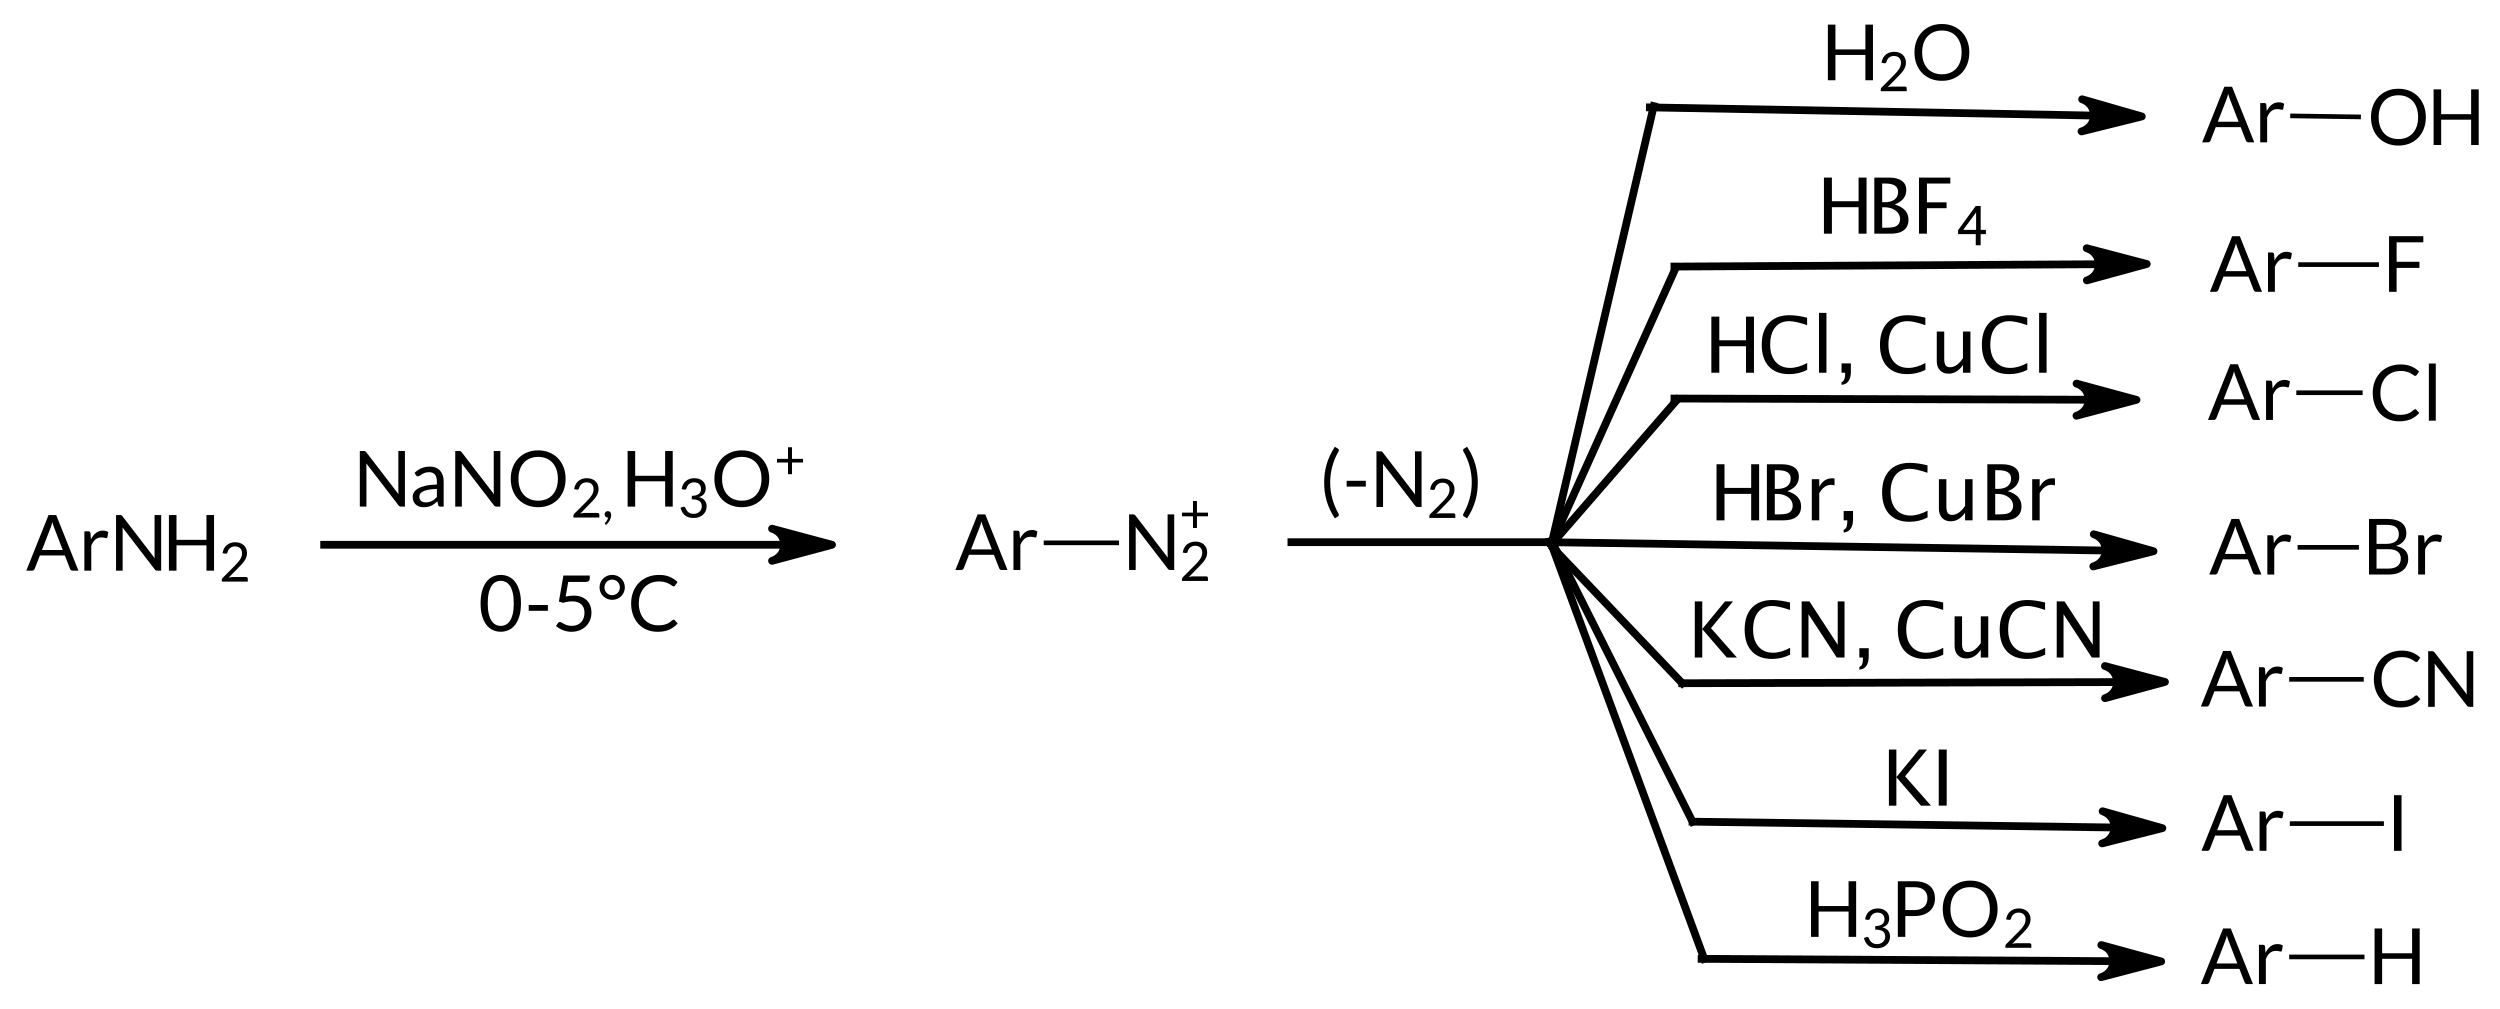 <?xml version="1.0"?>
<!DOCTYPE svg PUBLIC '-//W3C//DTD SVG 1.0//EN'
          'http://www.w3.org/TR/2001/REC-SVG-20010904/DTD/svg10.dtd'>
<svg style="fill-opacity:1; color-rendering:auto; color-interpolation:auto; text-rendering:auto; stroke:black; stroke-linecap:square; stroke-miterlimit:10; shape-rendering:auto; stroke-opacity:1; fill:black; stroke-dasharray:none; font-weight:normal; stroke-width:1; font-family:'Dialog'; font-style:normal; stroke-linejoin:miter; font-size:12px; stroke-dashoffset:0; image-rendering:auto;" xmlns="http://www.w3.org/2000/svg" width="322" viewBox="0 0 322.0 130.0" xmlns:xlink="http://www.w3.org/1999/xlink" height="130"
><!--Generated in ChemDoodle 11.10.0: PD94bWwgdmVyc2lvbj0iMS4wIiBlbmNvZGluZz0iVVRGLTgiIHN0YW5kYWxvbmU9Im5vIj8+CjxkIGNkcz0iczpBQ1MgRG9jdW1lbnQgMTk5NiIgZj0iczppY3htbCIgaWQ9IjEiIG12PSJzOjMuMy4wIiBwPSJzOkNoZW1Eb29kbGUiIHBjPSJpOjEiIHByPSJpOjEiIHY9InM6MTEuMTAuMCI+CiAgICA8cCBiMTA9ImI6dHJ1ZSIgYjEwNT0iYjp0cnVlIiBiMTA2PSJiOmZhbHNlIiBiMTA3PSJiOmZhbHNlIiBiMTA5PSJiOmZhbHNlIiBiMTEwPSJiOmZhbHNlIiBiMTExPSJiOnRydWUiIGIxMTI9ImI6dHJ1ZSIgYjExND0iYjp0cnVlIiBiMTE1PSJiOmZhbHNlIiBiMTE2PSJiOnRydWUiIGIxMTg9ImI6dHJ1ZSIgYjEyMT0iYjp0cnVlIiBiMTI5PSJiOmZhbHNlIiBiMTMxPSJiOmZhbHNlIiBiMTMyPSJiOmZhbHNlIiBiMTMzPSJiOnRydWUiIGIxNDU9ImI6ZmFsc2UiIGIxNDY9ImI6dHJ1ZSIgYjE0Nz0iYjpmYWxzZSIgYjE1Mj0iYjpmYWxzZSIgYjE1NT0iYjp0cnVlIiBiMTY2PSJiOnRydWUiIGIxNjc9ImI6dHJ1ZSIgYjE3MD0iYjpmYWxzZSIgYjE3MT0iYjp0cnVlIiBiMTczPSJiOnRydWUiIGIxNzk9ImI6dHJ1ZSIgYjIwMT0iYjpmYWxzZSIgYjIxNj0iYjp0cnVlIiBiMjI2PSJiOnRydWUiIGIyMjc9ImI6ZmFsc2UiIGIyMz0iYjp0cnVlIiBiMjQ9ImI6ZmFsc2UiIGIyNDU9ImI6dHJ1ZSIgYjI0Nj0iYjp0cnVlIiBiMjQ3PSJiOmZhbHNlIiBiMjQ4PSJiOmZhbHNlIiBiMjU1PSJiOmZhbHNlIiBiMjU2PSJiOnRydWUiIGIzMDk9ImI6ZmFsc2UiIGIzNT0iYjpmYWxzZSIgYjQwPSJiOmZhbHNlIiBiNDE9ImI6dHJ1ZSIgYjQyPSJiOmZhbHNlIiBiOTA9ImI6ZmFsc2UiIGI5Mz0iYjp0cnVlIiBjMTA9ImM6MTI4LDEyOCwxMjgiIGMxMT0iYzoxMjgsMCwwIiBjMTI9ImM6MjU1LDAsMCIgYzE5PSJjOjAsMCwwIiBjMj0iYzowLDAsMCIgYzM9ImM6MCwwLDAiIGM0PSJjOjEyOCwxMjgsMTI4IiBjNT0iYzoyNTUsMjU1LDI1NSIgYzY9ImM6MCwwLDAiIGM3PSJjOjI1NSwyNTUsMjU1IiBjOD0iYzowLDAsMCIgYzk9ImM6MCwwLDAiIGYxPSJmOjE0LjQiIGYxMD0iZjo4LjAiIGYxMT0iZjowLjUyMzU5ODgiIGYxMj0iZjoyLjAiIGYxMz0iZjoyLjUiIGYxND0iZjoxLjAiIGYxNT0iZjowLjAiIGYxNj0iZjozLjAiIGYxNz0iZjoyLjAiIGYxOD0iZjo0LjAiIGYxOT0iZjowLjEwNDcxOTc2IiBmMj0iZjowLjYiIGYyMT0iZjoxLjYiIGYyMj0iZjozLjAiIGYyMz0iZjowLjAiIGYyND0iZjoxMC4wIiBmMjU9ImY6MS4wIiBmMjg9ImY6MS4wIiBmMjk9ImY6MS4wIiBmMz0iZjowLjUiIGYzMD0iZjowLjMiIGYzMT0iZjowLjI3IiBmMzQ9ImY6Ni4wIiBmMzU9ImY6NS40OTc3ODciIGYzNj0iZjowLjciIGYzNz0iZjoxLjAiIGYzOD0iZjozLjAiIGYzOT0iZjoxLjIiIGY0PSJmOjUuMCIgZjQwPSJmOjAuMCIgZjQxPSJmOjEuMCIgZjQyPSJmOjEwLjAiIGY0Mz0iZjoxMC4wIiBmNDQ9ImY6MC41MjM1OTg4IiBmNDU9ImY6NS4wIiBmNDY9ImY6MS4wIiBmNDc9ImY6My4wIiBmNDg9ImY6MS4yIiBmNDk9ImY6MC4wIiBmNT0iZjowLjE4IiBmNTE9ImY6MjAuMCIgZjUyPSJmOjUuMCIgZjUzPSJmOjE1LjAiIGY1ND0iZjowLjMiIGY1NT0iZjoxLjAiIGY1Nj0iZjowLjUiIGY1Nz0iZjoxLjAiIGY1OD0iZjoyLjAiIGY1OT0iZjo0LjAiIGY2PSJmOjEuMDQ3MTk3NiIgZjYxPSJmOjIuMCIgZjYyPSJmOjEwLjAiIGY2Mz0iZjoxLjAiIGY2NT0iZjo1LjAiIGY2Nj0iZjo0LjAiIGY2Nz0iZjoyMC4wIiBmNjg9ImY6MC40IiBmNjk9ImY6My4wIiBmNz0iZjoxLjUiIGY3MD0iZjoxMi4wIiBmNzE9ImY6MTAuMCIgZjk9ImY6MC43IiBpMTU9Imk6MiIgaTE2PSJpOjAiIGkxNz0iaTowIiBpMj0iaTo3OTIiIGkyMj0iaToyIiBpMjY9Imk6MSIgaTM9Imk6NjEyIiBpMzM9Imk6MCIgaTM3PSJpOjAiIGk0PSJpOjM2IiBpNDA9Imk6MSIgaTQzPSJpOjEiIGk1PSJpOjM2IiBpNj0iaTozNiIgaTc9Imk6MzYiIGlkPSIyIiBzMjA9InM6QmFzaWMiIHMyMj0iczpBbmdzdHJvbSIgdDE9InQ6TGF0bywwLDEwIiB0Mj0idDpEaWFsb2csMCwxMCIvPgogICAgPGFuIGE9InM6bnVsbCIgY2k9InM6bnVsbCIgY249InM6bnVsbCIgY3M9InM6bnVsbCIgZD0iczpudWxsIiBpZD0iMyIgaz0iczpudWxsIiB0PSJzOm51bGwiLz4KICAgIDxjdCBpZD0iNCI+CiAgICAgICAgPF9jLz4KICAgIDwvY3Q+CiAgICA8ZnQgaWQ9IjUiPgogICAgICAgIDxfZiB2YWx1ZT0iTGF0byIvPgogICAgICAgIDxfZiB2YWx1ZT0iTGF0byBNZWRpdW0iLz4KICAgIDwvZnQ+CiAgICA8YSBhdDI9ImI6ZmFsc2UiIGF0Mz0iZDowLjAiIGF0ND0iaTowIiBjbzE9ImI6dHJ1ZSIgaWQ9IjYiIGw9InM6QXJOSDIiIHA9InAzOjE3Ny42NjY2NywyMTUuOTk5OTgsMC4wIi8+CiAgICA8YSBhdDI9ImI6ZmFsc2UiIGF0Mz0iZDowLjAiIGF0ND0iaTowIiBjbzE9ImI6dHJ1ZSIgaWQ9IjciIGw9InM6QXIiIHA9InAzOjI5Ny4zMzMzNCwyMTUuOTE2NjcsMC4wIi8+CiAgICA8YSBhdDI9ImI6ZmFsc2UiIGF0Mz0iZDowLjAiIGF0ND0iaTowIiBjbzE9ImI6ZmFsc2UiIGlkPSI4IiBsPSJzOk4yIiBwPSJwMzozMTcuMzMzMzQsMjE1LjkxNjY3LDAuMCI+CiAgICAgICAgPGMgYT0iYjp0cnVlIiBjND0iYzowLDAsMCIgY28xPSJiOmZhbHNlIiBpZD0iOSIgbT0iZjoxLjAiIHA9InAzOjMyMi45MTQ4NiwyMTIuMjY3MTgsMC4wIi8+CiAgICA8L2E+CiAgICA8YiBhMT0iaTo3IiBhMj0iaTo4IiBibzI9ImI6ZmFsc2UiIGJvMz0iaToyIiBjbzE9ImI6ZmFsc2UiIGlkPSIxMCIgdD0iczpTaW5nbGUiIHQxPSJ0OkRpYWxvZywwLDEwIiB6bz0iczoxNSIvPgogICAgPGEgYXQyPSJiOmZhbHNlIiBhdDM9ImQ6MC4wIiBhdDQ9Imk6MCIgY28xPSJiOnRydWUiIGlkPSIxMSIgbD0iczpBciIgcD0icDM6NDU3LjkxNjY2LDE2MC44MzMzNCwwLjAiLz4KICAgIDxhIGF0Mj0iYjpmYWxzZSIgYXQzPSJkOjAuMCIgYXQ0PSJpOjAiIGNvMT0iYjpmYWxzZSIgaWQ9IjEyIiBsPSJzOk9IIiBwPSJwMzo0NzcuOTE0NCwxNjEuMTMzNiwwLjAiLz4KICAgIDxiIGExPSJpOjExIiBhMj0iaToxMiIgYm8yPSJiOmZhbHNlIiBibzM9Imk6MiIgY28xPSJiOmZhbHNlIiBpZD0iMTMiIHQ9InM6U2luZ2xlIiB6bz0iczoxNiIvPgogICAgPGEgYXQyPSJiOmZhbHNlIiBhdDM9ImQ6MC4wIiBhdDQ9Imk6MCIgY28xPSJiOnRydWUiIGlkPSIxNCIgbD0iczpBciIgcD0icDM6NDU4LjkxNjYzLDE4MC4wODMzNCwwLjAiLz4KICAgIDxhIGF0Mj0iYjpmYWxzZSIgYXQzPSJkOjAuMCIgYXQ0PSJpOjAiIGNvMT0iYjpmYWxzZSIgaWQ9IjE1IiBsPSJzOkYiIHA9InAzOjQ3OC45MTY2MywxODAuMDgzMzQsMC4wIi8+CiAgICA8YiBhMT0iaToxNCIgYTI9Imk6MTUiIGJvMj0iYjpmYWxzZSIgYm8zPSJpOjIiIGNvMT0iYjpmYWxzZSIgaWQ9IjE2IiB0PSJzOlNpbmdsZSIgem89InM6MTciLz4KICAgIDxhIGF0Mj0iYjpmYWxzZSIgYXQzPSJkOjAuMCIgYXQ0PSJpOjAiIGNvMT0iYjp0cnVlIiBpZD0iMTciIGw9InM6QXIiIHA9InAzOjQ1OC42NjY3LDE5Ni41ODMzNCwwLjAiLz4KICAgIDxhIGF0Mj0iYjpmYWxzZSIgYXQzPSJkOjAuMCIgYXQ0PSJpOjAiIGNvMT0iYjpmYWxzZSIgaWQ9IjE4IiBsPSJzOkNsIiBwPSJwMzo0NzguNjY2NywxOTYuNTgzMzQsMC4wIi8+CiAgICA8YiBhMT0iaToxNyIgYTI9Imk6MTgiIGJvMj0iYjpmYWxzZSIgYm8zPSJpOjIiIGNvMT0iYjpmYWxzZSIgaWQ9IjE5IiB0PSJzOlNpbmdsZSIgem89InM6MTgiLz4KICAgIDxhIGF0Mj0iYjpmYWxzZSIgYXQzPSJkOjAuMCIgYXQ0PSJpOjAiIGNvMT0iYjp0cnVlIiBpZD0iMjAiIGw9InM6QXIiIHA9InAzOjQ1OC44MzMzNCwyMTYuNDk5OTgsMC4wIi8+CiAgICA8YSBhdDI9ImI6ZmFsc2UiIGF0Mz0iZDowLjAiIGF0ND0iaTowIiBjbzE9ImI6ZmFsc2UiIGlkPSIyMSIgbD0iczpCciIgcD0icDM6NDc4LjgzMzM0LDIxNi40OTk5OCwwLjAiLz4KICAgIDxiIGExPSJpOjIwIiBhMj0iaToyMSIgYm8yPSJiOmZhbHNlIiBibzM9Imk6MiIgY28xPSJiOmZhbHNlIiBpZD0iMjIiIHQ9InM6U2luZ2xlIiB6bz0iczoxOSIvPgogICAgPGEgYXQyPSJiOmZhbHNlIiBhdDM9ImQ6MC4wIiBhdDQ9Imk6MCIgY28xPSJiOnRydWUiIGlkPSIyMyIgbD0iczpBciIgcD0icDM6NDU3Ljc1MDAzLDIzMy41LDAuMCIvPgogICAgPGEgYXQyPSJiOmZhbHNlIiBhdDM9ImQ6MC4wIiBhdDQ9Imk6MCIgY28xPSJiOmZhbHNlIiBpZD0iMjQiIGw9InM6Q04iIHA9InAzOjQ3Ny43NTAwMywyMzMuNSwwLjAiLz4KICAgIDxiIGExPSJpOjIzIiBhMj0iaToyNCIgYm8yPSJiOmZhbHNlIiBibzM9Imk6MiIgY28xPSJiOmZhbHNlIiBpZD0iMjUiIHQ9InM6U2luZ2xlIiB6bz0iczoyMCIvPgogICAgPGEgYXQyPSJiOmZhbHNlIiBhdDM9ImQ6MC4wIiBhdDQ9Imk6MCIgY28xPSJiOnRydWUiIGlkPSIyNiIgbD0iczpBciIgcD0icDM6NDU3LjgzMzMsMjUyLjA4MzMzLDAuMCIvPgogICAgPGEgYXQyPSJiOmZhbHNlIiBhdDM9ImQ6MC4wIiBhdDQ9Imk6MCIgY28xPSJiOmZhbHNlIiBpZD0iMjciIGw9InM6SSIgcD0icDM6NDc3LjgzMzMsMjUyLjA4MzMzLDAuMCIvPgogICAgPGIgYTE9Imk6MjYiIGEyPSJpOjI3IiBibzI9ImI6ZmFsc2UiIGJvMz0iaToyIiBjbzE9ImI6ZmFsc2UiIGlkPSIyOCIgdD0iczpTaW5nbGUiIHpvPSJzOjIxIi8+CiAgICA8YSBhdDI9ImI6ZmFsc2UiIGF0Mz0iZDowLjAiIGF0ND0iaTowIiBjbzE9ImI6dHJ1ZSIgaWQ9IjI5IiBsPSJzOkFyIiBwPSJwMzo0NTcuNzUsMjY5LjI1LDAuMCIvPgogICAgPGEgYXQyPSJiOmZhbHNlIiBhdDM9ImQ6MC4wIiBhdDQ9Imk6MCIgY28xPSJiOmZhbHNlIiBpZD0iMzAiIGw9InM6SCIgcD0icDM6NDc3Ljc1LDI2OS4yNSwwLjAiLz4KICAgIDxiIGExPSJpOjI5IiBhMj0iaTozMCIgYm8yPSJiOmZhbHNlIiBibzM9Imk6MiIgY28xPSJiOmZhbHNlIiBpZD0iMzEiIHQ9InM6U2luZ2xlIiB6bz0iczoyMiIvPgogICAgPGEgYXQyPSJiOmZhbHNlIiBhdDM9ImQ6MC4wIiBhdDQ9Imk6MCIgY28xPSJiOmZhbHNlIiBpZD0iMzIiIGw9InM6SDJPIiBwPSJwMzo0MDcuMzMzMywxNTIuODMzMzQsMC4wIi8+CiAgICA8YSBhdDI9ImI6ZmFsc2UiIGF0Mz0iZDowLjAiIGF0ND0iaTowIiBjbzE9ImI6ZmFsc2UiIGlkPSIzMyIgbD0iczpIM1BPMiIgcD0icDM6NDA1LjE2NjY2LDI2My4xNjY2NiwwLjAiLz4KICAgIDxsIGNvMT0iYjpmYWxzZSIgaWQ9IjM0IiBsMT0iZjowLjAiIGwxMD0iYjpmYWxzZSIgbDExPSJiOmZhbHNlIiBsMTI9ImY6NS4wIiBsMTM9ImY6NS4wIiBsMj0iYjpmYWxzZSIgbDM9ImI6ZmFsc2UiIGw0PSJiOmZhbHNlIiBsOD0iYjpmYWxzZSIgbDk9ImI6ZmFsc2UiIHAxPSJwMjoyMTAuNzUsMjE2LjE2NjY3IiBwMj0icDI6Mjc2LjE2NjY2LDIxNi4xNjY2NyIgc2gyMj0iZjowLjAiIHNoMz0iYjpmYWxzZSIgc2g0PSJiOmZhbHNlIiBzaDU9ImI6ZmFsc2UiPgogICAgICAgIDxhdyBhcjM9ImI6dHJ1ZSIgYXI0PSJiOnRydWUiIGFyNT0iYjpmYWxzZSIgaWQ9IjM1IiBwPSJiOmZhbHNlIiB0PSJzOkZ1bGwiLz4KICAgIDwvbD4KICAgIDxsIGNvMT0iYjpmYWxzZSIgaWQ9IjM2IiBsMT0iZjowLjAiIGwxMD0iYjpmYWxzZSIgbDExPSJiOmZhbHNlIiBsMTI9ImY6NS4wIiBsMTM9ImY6NS4wIiBsMj0iYjpmYWxzZSIgbDM9ImI6ZmFsc2UiIGw0PSJiOmZhbHNlIiBsOD0iYjpmYWxzZSIgbDk9ImI6ZmFsc2UiIHAxPSJwMjozMzUuMzMzMywyMTUuODMzMzMiIHAyPSJwMjozNjguNTU2NTUsMjE1LjgzMzMzIiBzaDIyPSJmOjAuMCIgc2gzPSJiOmZhbHNlIiBzaDQ9ImI6ZmFsc2UiIHNoNT0iYjpmYWxzZSIvPgogICAgPGwgY28xPSJiOmZhbHNlIiBpZD0iMzciIGwxPSJmOjAuMCIgbDEwPSJiOmZhbHNlIiBsMTE9ImI6ZmFsc2UiIGwxMj0iZjo1LjAiIGwxMz0iZjo1LjAiIGwyPSJiOmZhbHNlIiBsMz0iYjpmYWxzZSIgbDQ9ImI6ZmFsc2UiIGw4PSJiOmZhbHNlIiBsOT0iYjpmYWxzZSIgcDE9InAyOjM4NS4wMDAxLDE5Ny41MDAwMiIgcDI9InAyOjM2OS4yNzQ1NCwyMTUuNjExNzQiIHNoMjI9ImY6MC4wIiBzaDM9ImI6ZmFsc2UiIHNoND0iYjpmYWxzZSIgc2g1PSJiOmZhbHNlIi8+CiAgICA8bCBjbzE9ImI6ZmFsc2UiIGlkPSIzOCIgbDE9ImY6MC4wIiBsMTA9ImI6ZmFsc2UiIGwxMT0iYjpmYWxzZSIgbDEyPSJmOjUuMCIgbDEzPSJmOjUuMCIgbDI9ImI6ZmFsc2UiIGwzPSJiOmZhbHNlIiBsND0iYjpmYWxzZSIgbDg9ImI6ZmFsc2UiIGw5PSJiOmZhbHNlIiBwMT0icDI6Mzg0LjgzMzM0LDE4MC41IiBwMj0icDI6MzY4Ljk1NTI2LDIxNS43ODgyNSIgc2gyMj0iZjowLjAiIHNoMz0iYjpmYWxzZSIgc2g0PSJiOmZhbHNlIiBzaDU9ImI6ZmFsc2UiLz4KICAgIDxsIGNvMT0iYjpmYWxzZSIgaWQ9IjM5IiBsMT0iZjowLjAiIGwxMD0iYjpmYWxzZSIgbDExPSJiOmZhbHNlIiBsMTI9ImY6NS4wIiBsMTM9ImY6NS4wIiBsMj0iYjpmYWxzZSIgbDM9ImI6ZmFsc2UiIGw0PSJiOmZhbHNlIiBsOD0iYjp0cnVlIiBsOT0iYjpmYWxzZSIgcDE9InAyOjM4Mi4wLDE1OS42NjY2NiIgcDI9InAyOjM2OC44MzMzNCwyMTYuMDgzMjUiIHNoMjI9ImY6MC4wIiBzaDM9ImI6ZmFsc2UiIHNoND0iYjpmYWxzZSIgc2g1PSJiOmZhbHNlIi8+CiAgICA8bCBjbzE9ImI6ZmFsc2UiIGlkPSI0MCIgbDE9ImY6MC4wIiBsMTA9ImI6ZmFsc2UiIGwxMT0iYjpmYWxzZSIgbDEyPSJmOjUuMCIgbDEzPSJmOjUuMCIgbDI9ImI6ZmFsc2UiIGwzPSJiOmZhbHNlIiBsND0iYjpmYWxzZSIgbDg9ImI6dHJ1ZSIgbDk9ImI6ZmFsc2UiIHAxPSJwMjozODUuNjY2NywyMzQuMDAwMDIiIHAyPSJwMjozNjkuMDgwNjYsMjE2LjYxOTg2IiBzaDIyPSJmOjAuMCIgc2gzPSJiOmZhbHNlIiBzaDQ9ImI6ZmFsc2UiIHNoNT0iYjpmYWxzZSIvPgogICAgPGwgY28xPSJiOmZhbHNlIiBpZD0iNDEiIGwxPSJmOjAuMCIgbDEwPSJiOmZhbHNlIiBsMTE9ImI6ZmFsc2UiIGwxMj0iZjo1LjAiIGwxMz0iZjo1LjAiIGwyPSJiOmZhbHNlIiBsMz0iYjpmYWxzZSIgbDQ9ImI6ZmFsc2UiIGw4PSJiOnRydWUiIGw5PSJiOmZhbHNlIiBwMT0icDI6Mzg2Ljk5OTk3LDI1MS44MzMzMyIgcDI9InAyOjM2OC44MTU0LDIxNS42MjE0IiBzaDIyPSJmOjAuMCIgc2gzPSJiOmZhbHNlIiBzaDQ9ImI6ZmFsc2UiIHNoNT0iYjpmYWxzZSIvPgogICAgPGwgY28xPSJiOmZhbHNlIiBpZD0iNDIiIGwxPSJmOjAuMCIgbDEwPSJiOmZhbHNlIiBsMTE9ImI6ZmFsc2UiIGwxMj0iZjo1LjAiIGwxMz0iZjo1LjAiIGwyPSJiOmZhbHNlIiBsMz0iYjpmYWxzZSIgbDQ9ImI6ZmFsc2UiIGw4PSJiOnRydWUiIGw5PSJiOmZhbHNlIiBwMT0icDI6Mzg4LjUwMDA2LDI2OS41IiBwMj0icDI6MzY4Ljc4OTE4LDIxNi4wMDU4NiIgc2gyMj0iZjowLjAiIHNoMz0iYjpmYWxzZSIgc2g0PSJiOmZhbHNlIiBzaDU9ImI6ZmFsc2UiLz4KICAgIDxsIGNvMT0iYjpmYWxzZSIgaWQ9IjQzIiBsMT0iZjowLjAiIGwxMD0iYjpmYWxzZSIgbDExPSJiOmZhbHNlIiBsMTI9ImY6NS4wIiBsMTM9ImY6NS4wIiBsMj0iYjpmYWxzZSIgbDM9ImI6ZmFsc2UiIGw0PSJiOmZhbHNlIiBsOD0iYjpmYWxzZSIgbDk9ImI6ZmFsc2UiIHAxPSJwMjozNjguNSwyMTUuODMzMzMiIHAyPSJwMjo0NDYuMzczNzIsMjE2Ljk5OTk4IiBzaDIyPSJmOjAuMCIgc2gzPSJiOmZhbHNlIiBzaDQ9ImI6ZmFsc2UiIHNoNT0iYjpmYWxzZSI+CiAgICAgICAgPGF3IGFyMz0iYjp0cnVlIiBhcjQ9ImI6dHJ1ZSIgYXI1PSJiOmZhbHNlIiBpZD0iNDQiIHA9ImI6ZmFsc2UiIHQ9InM6RnVsbCIvPgogICAgPC9sPgogICAgPGwgY28xPSJiOmZhbHNlIiBpZD0iNDUiIGwxPSJmOjAuMCIgbDEwPSJiOmZhbHNlIiBsMTE9ImI6ZmFsc2UiIGwxMj0iZjo1LjAiIGwxMz0iZjo1LjAiIGwyPSJiOmZhbHNlIiBsMz0iYjpmYWxzZSIgbDQ9ImI6ZmFsc2UiIGw4PSJiOmZhbHNlIiBsOT0iYjpmYWxzZSIgcDE9InAyOjM4NS42NjY2NiwyMzMuOTk5OTgiIHAyPSJwMjo0NDcuODQ4MjcsMjMzLjgzMzMxIiBzaDIyPSJmOjAuMCIgc2gzPSJiOmZhbHNlIiBzaDQ9ImI6ZmFsc2UiIHNoNT0iYjpmYWxzZSI+CiAgICAgICAgPGF3IGFyMz0iYjp0cnVlIiBhcjQ9ImI6dHJ1ZSIgYXI1PSJiOmZhbHNlIiBpZD0iNDYiIHA9ImI6ZmFsc2UiIHQ9InM6RnVsbCIvPgogICAgPC9sPgogICAgPGwgY28xPSJiOmZhbHNlIiBpZD0iNDciIGwxPSJmOjAuMCIgbDEwPSJiOmZhbHNlIiBsMTE9ImI6ZmFsc2UiIGwxMj0iZjo1LjAiIGwxMz0iZjo1LjAiIGwyPSJiOmZhbHNlIiBsMz0iYjpmYWxzZSIgbDQ9ImI6ZmFsc2UiIGw4PSJiOmZhbHNlIiBsOT0iYjpmYWxzZSIgcDE9InAyOjM4Ny4wMDAwMywyNTEuODMzMzQiIHAyPSJwMjo0NDcuNTE0OTUsMjUyLjY2NjY5IiBzaDIyPSJmOjAuMCIgc2gzPSJiOmZhbHNlIiBzaDQ9ImI6ZmFsc2UiIHNoNT0iYjpmYWxzZSI+CiAgICAgICAgPGF3IGFyMz0iYjp0cnVlIiBhcjQ9ImI6dHJ1ZSIgYXI1PSJiOmZhbHNlIiBpZD0iNDgiIHA9ImI6ZmFsc2UiIHQ9InM6RnVsbCIvPgogICAgPC9sPgogICAgPGwgY28xPSJiOmZhbHNlIiBpZD0iNDkiIGwxPSJmOjAuMCIgbDEwPSJiOmZhbHNlIiBsMTE9ImI6ZmFsc2UiIGwxMj0iZjo1LjAiIGwxMz0iZjo1LjAiIGwyPSJiOmZhbHNlIiBsMz0iYjpmYWxzZSIgbDQ9ImI6ZmFsc2UiIGw4PSJiOmZhbHNlIiBsOT0iYjpmYWxzZSIgcDE9InAyOjM4OC4xNjY2NiwyNjkuNSIgcDI9InAyOjQ0Ny4zNjM3LDI2OS44MzMzNCIgc2gyMj0iZjowLjAiIHNoMz0iYjpmYWxzZSIgc2g0PSJiOmZhbHNlIiBzaDU9ImI6ZmFsc2UiPgogICAgICAgIDxhdyBhcjM9ImI6dHJ1ZSIgYXI0PSJiOnRydWUiIGFyNT0iYjpmYWxzZSIgaWQ9IjUwIiBwPSJiOmZhbHNlIiB0PSJzOkZ1bGwiLz4KICAgIDwvbD4KICAgIDxsIGNvMT0iYjpmYWxzZSIgaWQ9IjUxIiBsMT0iZjowLjAiIGwxMD0iYjpmYWxzZSIgbDExPSJiOmZhbHNlIiBsMTI9ImY6NS4wIiBsMTM9ImY6NS4wIiBsMj0iYjpmYWxzZSIgbDM9ImI6ZmFsc2UiIGw0PSJiOmZhbHNlIiBsOD0iYjpmYWxzZSIgbDk9ImI6ZmFsc2UiIHAxPSJwMjozODQuNjY2NywxOTcuMzMzMzQiIHAyPSJwMjo0NDQuMTgwMzYsMTk3LjUwMDAzIiBzaDIyPSJmOjAuMCIgc2gzPSJiOmZhbHNlIiBzaDQ9ImI6ZmFsc2UiIHNoNT0iYjpmYWxzZSI+CiAgICAgICAgPGF3IGFyMz0iYjp0cnVlIiBhcjQ9ImI6dHJ1ZSIgYXI1PSJiOmZhbHNlIiBpZD0iNTIiIHA9ImI6ZmFsc2UiIHQ9InM6RnVsbCIvPgogICAgPC9sPgogICAgPGwgY28xPSJiOmZhbHNlIiBpZD0iNTMiIGwxPSJmOjAuMCIgbDEwPSJiOmZhbHNlIiBsMTE9ImI6ZmFsc2UiIGwxMj0iZjo1LjAiIGwxMz0iZjo1LjAiIGwyPSJiOmZhbHNlIiBsMz0iYjpmYWxzZSIgbDQ9ImI6ZmFsc2UiIGw4PSJiOmZhbHNlIiBsOT0iYjpmYWxzZSIgcDE9InAyOjM4NC42NjY2NiwxODAuMzMzMzMiIHAyPSJwMjo0NDUuNTA0MDMsMTgwLjAiIHNoMjI9ImY6MC4wIiBzaDM9ImI6ZmFsc2UiIHNoND0iYjpmYWxzZSIgc2g1PSJiOmZhbHNlIj4KICAgICAgICA8YXcgYXIzPSJiOnRydWUiIGFyND0iYjp0cnVlIiBhcjU9ImI6ZmFsc2UiIGlkPSI1NCIgcD0iYjpmYWxzZSIgdD0iczpGdWxsIi8+CiAgICA8L2w+CiAgICA8bCBjbzE9ImI6ZmFsc2UiIGlkPSI1NSIgbDE9ImY6MC4wIiBsMTA9ImI6ZmFsc2UiIGwxMT0iYjpmYWxzZSIgbDEyPSJmOjUuMCIgbDEzPSJmOjUuMCIgbDI9ImI6ZmFsc2UiIGwzPSJiOmZhbHNlIiBsND0iYjpmYWxzZSIgbDg9ImI6dHJ1ZSIgbDk9ImI6ZmFsc2UiIHAxPSJwMjozODEuNSwxNTkuODMzMzQiIHAyPSJwMjo0NDQuODY0NTYsMTYxLjAwMDAyIiBzaDIyPSJmOjAuMCIgc2gzPSJiOmZhbHNlIiBzaDQ9ImI6ZmFsc2UiIHNoNT0iYjpmYWxzZSI+CiAgICAgICAgPGF3IGFyMz0iYjp0cnVlIiBhcjQ9ImI6dHJ1ZSIgYXI1PSJiOmZhbHNlIiBpZD0iNTYiIHA9ImI6ZmFsc2UiIHQ9InM6RnVsbCIvPgogICAgPC9sPgogICAgPGxhIGNvMT0iYjpmYWxzZSIgaWQ9IjU3IiBwMT0icDI6MzQwLjUsMjA3LjUiIHAyPSJwMjozNDAuNSwyMDcuNSIgc2gyMj0iZjowLjAiIHNoMz0iYjpmYWxzZSIgc2g0PSJiOmZhbHNlIiBzaDU9ImI6ZmFsc2UiIHQ9InM6KC1OMikiIHQyPSJ0OkxhdG8sMCwxMCI+CiAgICAgICAgPF9mIGE9Imk6MCIgdz0iZjotMS4wIj4KICAgICAgICAgICAgPHI+KC1OPC9yPgogICAgICAgICAgICA8ciBkPSJzOlwiPjI8L3I+CiAgICAgICAgICAgIDxyPik8L3I+CiAgICAgICAgPC9fZj4KICAgIDwvbGE+CiAgICA8bGEgY28xPSJiOmZhbHNlIiBpZD0iNTgiIHAxPSJwMjoyMTguMjUsMjA3Ljc1IiBwMj0icDI6MjE4LjI1LDIwNy43NSIgc2gyMj0iZjowLjAiIHNoMz0iYjpmYWxzZSIgc2g0PSJiOmZhbHNlIiBzaDU9ImI6ZmFsc2UiIHQ9InM6TmFOTzIsIEgzTysiIHQyPSJ0OkxhdG8sMCwxMCI+CiAgICAgICAgPF9mIGE9Imk6MCIgdz0iZjotMS4wIj4KICAgICAgICAgICAgPHI+TmFOTzwvcj4KICAgICAgICAgICAgPHIgZD0iczpcIj4yLCA8L3I+CiAgICAgICAgICAgIDxyPkg8L3I+CiAgICAgICAgICAgIDxyIGQ9InM6XCI+Mzwvcj4KICAgICAgICAgICAgPHI+Tzwvcj4KICAgICAgICAgICAgPHIgZD0iczovIj4rPC9yPgogICAgICAgIDwvX2Y+CiAgICA8L2xhPgogICAgPGxhIGNvMT0iYjpmYWxzZSIgaWQ9IjU5IiBwMT0icDI6MjMzLjUsMjIzLjc1IiBwMj0icDI6MjMzLjUsMjIzLjc1IiBzaDIyPSJmOjAuMCIgc2gzPSJiOmZhbHNlIiBzaDQ9ImI6ZmFsc2UiIHNoNT0iYjpmYWxzZSIgdD0iczowLTXCsEMiIHQyPSJ0OkxhdG8sMCwxMCI+CiAgICAgICAgPF9mIGE9Imk6MCIgdz0iZjotMS4wIj4KICAgICAgICAgICAgPHI+MC01wrBDPC9yPgogICAgICAgIDwvX2Y+CiAgICA8L2xhPgogICAgPGxhIGNvMT0iYjpmYWxzZSIgaWQ9IjYwIiBwMT0icDI6NDA2LjY2NjY2LDE3Mi42NjY2NyIgcDI9InAyOjQwNi42NjY2NiwxNzIuNjY2NjciIHNoMjI9ImY6MC4wIiBzaDM9ImI6ZmFsc2UiIHNoND0iYjpmYWxzZSIgc2g1PSJiOmZhbHNlIiB0PSJzOkhCRjQiPgogICAgICAgIDxfZiBhPSJpOjAiIHc9ImY6LTEuMCI+CiAgICAgICAgICAgIDxyIGY9Imk6MSI+SEJGPC9yPgogICAgICAgICAgICA8ciBkPSJzOlwiIGY9Imk6MSI+NDwvcj4KICAgICAgICA8L19mPgogICAgPC9sYT4KICAgIDxsYSBjbzE9ImI6ZmFsc2UiIGlkPSI2MSIgcDE9InAyOjM5Mi4xNjY2NiwxOTAuMzMzMzMiIHAyPSJwMjozOTIuMTY2NjYsMTkwLjMzMzMzIiBzaDIyPSJmOjAuMCIgc2gzPSJiOmZhbHNlIiBzaDQ9ImI6ZmFsc2UiIHNoNT0iYjpmYWxzZSIgdD0iczpIQ2wsIEN1Q2wiPgogICAgICAgIDxfZiBhPSJpOjAiIHc9ImY6LTEuMCI+CiAgICAgICAgICAgIDxyIGY9Imk6MSI+SENsLCBDdUNsPC9yPgogICAgICAgIDwvX2Y+CiAgICA8L2xhPgogICAgPGxhIGNvMT0iYjpmYWxzZSIgaWQ9IjYyIiBwMT0icDI6NDE1LjAsMjQ2LjMzMzMzIiBwMj0icDI6NDE1LjAsMjQ2LjMzMzMzIiBzaDIyPSJmOjAuMCIgc2gzPSJiOmZhbHNlIiBzaDQ9ImI6ZmFsc2UiIHNoNT0iYjpmYWxzZSIgdD0iczpLSSI+CiAgICAgICAgPF9mIGE9Imk6MCIgdz0iZjotMS4wIj4KICAgICAgICAgICAgPHIgZj0iaToxIj5LSTwvcj4KICAgICAgICA8L19mPgogICAgPC9sYT4KICAgIDxsYSBjbzE9ImI6ZmFsc2UiIGlkPSI2MyIgcDE9InAyOjM5MC4wLDIyNy4xNjY2NyIgcDI9InAyOjM5MC4wLDIyNy4xNjY2NyIgc2gyMj0iZjowLjAiIHNoMz0iYjpmYWxzZSIgc2g0PSJiOmZhbHNlIiBzaDU9ImI6ZmFsc2UiIHQ9InM6S0NOLCBDdUNOIj4KICAgICAgICA8X2YgYT0iaTowIiB3PSJmOi0xLjAiPgogICAgICAgICAgICA8ciBmPSJpOjEiPktDTiwgQ3VDTjwvcj4KICAgICAgICA8L19mPgogICAgPC9sYT4KICAgIDxsYSBjbzE9ImI6ZmFsc2UiIGlkPSI2NCIgcDE9InAyOjM5Mi44MzMzNCwyMDkuNSIgcDI9InAyOjM5Mi44MzMzNCwyMDkuNSIgc2gyMj0iZjowLjAiIHNoMz0iYjpmYWxzZSIgc2g0PSJiOmZhbHNlIiBzaDU9ImI6ZmFsc2UiIHQ9InM6SEJyLCBDdUJyIj4KICAgICAgICA8X2YgYT0iaTowIiB3PSJmOi0xLjAiPgogICAgICAgICAgICA8ciBmPSJpOjEiPkhCciwgQ3VCcjwvcj4KICAgICAgICA8L19mPgogICAgPC9sYT4KPC9kPgo=--><defs id="genericDefs"
  /><g
  ><g transform="translate(-169,-146)" style="text-rendering:geometricPrecision; color-rendering:optimizeQuality; color-interpolation:linearRGB; stroke-linecap:butt; image-rendering:optimizeQuality;"
    ><line y2="216.167" style="fill:none;" x1="210.75" x2="269.767" y1="216.167"
      /><path d="M276.167 216.167 L268.439 218.237 C268.439 218.237 269.985 217.823 269.985 216.167 C269.985 214.51 268.439 214.096 268.439 214.096 Z" style="stroke-linecap:square; stroke-linejoin:round; stroke:none;"
      /><path d="M276.167 216.167 L268.439 218.237 C268.439 218.237 269.985 217.823 269.985 216.167 C269.985 214.51 268.439 214.096 268.439 214.096 Z" style="fill:none; stroke-linecap:square; stroke-linejoin:round;"
      /><line y2="215.833" style="fill:none;" x1="335.333" x2="368.557" y1="215.833"
      /><line y2="215.612" style="fill:none;" x1="385" x2="369.274" y1="197.5"
      /><line y2="215.788" style="fill:none;" x1="384.833" x2="368.955" y1="180.5"
      /><line y2="216.083" style="fill:none;" x1="382" x2="368.833" y1="159.667"
      /><line y2="216.62" style="fill:none;" x1="385.667" x2="369.081" y1="234"
      /><line y2="215.621" style="fill:none;" x1="387" x2="368.815" y1="251.833"
      /><line y2="216.006" style="fill:none;" x1="388.5" x2="368.789" y1="269.5"
      /><line y2="216.904" style="fill:none;" x1="368.5" x2="439.974" y1="215.833"
    /></g
    ><g transform="translate(-169,-146)" style="font-size:10px; text-rendering:geometricPrecision; image-rendering:optimizeQuality; color-rendering:optimizeQuality; font-family:'Lato'; stroke-linejoin:round; color-interpolation:linearRGB;"
    ><path style="stroke:none;" d="M446.374 217 L438.616 218.954 C438.616 218.954 440.168 218.564 440.192 216.907 C440.217 215.251 438.678 214.814 438.678 214.814 Z"
      /><path style="fill:none;" d="M446.374 217 L438.616 218.954 C438.616 218.954 440.168 218.564 440.192 216.907 C440.217 215.251 438.678 214.814 438.678 214.814 Z"
      /><line x1="385.667" x2="441.448" y1="234" style="stroke-linecap:butt; fill:none; stroke-linejoin:miter;" y2="233.851"
      /><path style="stroke:none;" d="M447.848 233.833 L440.126 235.925 C440.126 235.925 441.671 235.506 441.666 233.85 C441.662 232.194 440.115 231.784 440.115 231.784 Z"
      /><path style="fill:none;" d="M447.848 233.833 L440.126 235.925 C440.126 235.925 441.671 235.506 441.666 233.85 C441.662 232.194 440.115 231.784 440.115 231.784 Z"
      /><line x1="387" x2="441.116" y1="251.833" style="stroke-linecap:butt; fill:none; stroke-linejoin:miter;" y2="252.579"
      /><path style="stroke:none;" d="M447.515 252.667 L439.76 254.631 C439.76 254.631 441.311 254.238 441.334 252.582 C441.356 250.925 439.817 250.49 439.817 250.49 Z"
      /><path style="fill:none;" d="M447.515 252.667 L439.76 254.631 C439.76 254.631 441.311 254.238 441.334 252.582 C441.356 250.925 439.817 250.49 439.817 250.49 Z"
      /><line x1="388.167" x2="440.964" y1="269.5" style="stroke-linecap:butt; fill:none; stroke-linejoin:miter;" y2="269.797"
      /><path style="stroke:none;" d="M447.364 269.833 L439.625 271.86 C439.625 271.86 441.173 271.455 441.182 269.798 C441.191 268.142 439.648 267.719 439.648 267.719 Z"
      /><path style="fill:none;" d="M447.364 269.833 L439.625 271.86 C439.625 271.86 441.173 271.455 441.182 269.798 C441.191 268.142 439.648 267.719 439.648 267.719 Z"
      /><line x1="384.667" x2="437.78" y1="197.333" style="stroke-linecap:butt; fill:none; stroke-linejoin:miter;" y2="197.482"
      /><path style="stroke:none;" d="M444.18 197.5 L436.447 199.549 C436.447 199.549 437.994 199.139 437.998 197.483 C438.003 195.826 436.459 195.408 436.459 195.408 Z"
      /><path style="fill:none;" d="M444.18 197.5 L436.447 199.549 C436.447 199.549 437.994 199.139 437.998 197.483 C438.003 195.826 436.459 195.408 436.459 195.408 Z"
      /><line x1="384.667" x2="439.104" y1="180.333" style="stroke-linecap:butt; fill:none; stroke-linejoin:miter;" y2="180.035"
      /><path style="stroke:none;" d="M445.504 180 L437.788 182.113 C437.788 182.113 439.331 181.69 439.322 180.034 C439.313 178.377 437.765 177.972 437.765 177.972 Z"
      /><path style="fill:none;" d="M445.504 180 L437.788 182.113 C437.788 182.113 439.331 181.69 439.322 180.034 C439.313 178.377 437.765 177.972 437.765 177.972 Z"
      /><line x1="381.5" x2="438.466" y1="159.833" style="stroke-linecap:butt; fill:none; stroke-linejoin:miter;" y2="160.882"
      /><path style="stroke:none;" d="M444.865 161 L437.1 162.928 C437.1 162.928 438.653 162.542 438.684 160.886 C438.714 159.23 437.177 158.788 437.177 158.788 Z"
      /><path style="fill:none;" d="M444.865 161 L437.1 162.928 C437.1 162.928 438.653 162.542 438.684 160.886 C438.714 159.23 437.177 158.788 437.177 158.788 Z"
      /><path style="stroke:none;" d="M340.327 208.153 Q340.327 209.222 340.603 210.23 Q340.877 211.238 341.397 212.153 Q341.428 212.208 341.438 212.248 Q341.447 212.287 341.447 212.327 Q341.447 212.398 341.413 212.442 Q341.377 212.488 341.322 212.523 L340.928 212.762 Q340.553 212.188 340.29 211.623 Q340.027 211.058 339.865 210.488 Q339.702 209.917 339.627 209.34 Q339.553 208.762 339.553 208.153 Q339.553 207.548 339.627 206.968 Q339.702 206.387 339.865 205.82 Q340.027 205.252 340.29 204.688 Q340.553 204.123 340.928 203.542 L341.322 203.787 Q341.377 203.822 341.413 203.868 Q341.447 203.912 341.447 203.982 Q341.447 204.058 341.397 204.153 Q340.873 205.062 340.6 206.072 Q340.327 207.083 340.327 208.153 Z"
      /><path style="stroke:none;" d="M342.447 207.923 L344.918 207.923 L344.918 208.678 L342.447 208.678 ZM346.788 204.132 Q346.918 204.132 346.98 204.165 Q347.043 204.197 347.123 204.298 L351.272 209.697 Q351.257 209.567 351.252 209.445 Q351.248 209.322 351.248 209.208 L351.248 204.132 L352.098 204.132 L352.098 211.298 L351.608 211.298 Q351.493 211.298 351.415 211.257 Q351.337 211.218 351.262 211.123 L347.118 205.727 Q347.127 205.852 347.132 205.972 Q347.137 206.093 347.137 206.192 L347.137 211.298 L346.288 211.298 L346.288 204.132 L346.788 204.132 Z"
      /><path style="stroke:none;" d="M354.837 207.634 Q355.156 207.634 355.432 207.729 Q355.709 207.823 355.91 208.004 Q356.111 208.184 356.226 208.443 Q356.342 208.702 356.342 209.031 Q356.342 209.311 356.258 209.549 Q356.174 209.787 356.031 210.006 Q355.887 210.224 355.7 210.429 Q355.512 210.634 355.303 210.847 L353.983 212.198 Q354.123 212.16 354.267 212.137 Q354.41 212.114 354.543 212.114 L356.223 212.114 Q356.325 212.114 356.384 212.174 Q356.443 212.233 356.443 212.328 L356.443 212.706 L353.098 212.706 L353.098 212.492 Q353.098 212.426 353.124 212.356 Q353.15 212.286 353.209 212.226 L354.816 210.613 Q355.015 210.41 355.18 210.223 Q355.344 210.035 355.462 209.846 Q355.579 209.657 355.642 209.463 Q355.705 209.269 355.705 209.048 Q355.705 208.828 355.635 208.662 Q355.565 208.495 355.442 208.387 Q355.32 208.278 355.156 208.224 Q354.991 208.17 354.802 208.17 Q354.613 208.17 354.452 208.226 Q354.291 208.282 354.167 208.382 Q354.043 208.481 353.957 208.618 Q353.871 208.754 353.836 208.919 Q353.808 209.02 353.752 209.066 Q353.696 209.111 353.605 209.111 Q353.587 209.111 353.568 209.11 Q353.549 209.108 353.524 209.104 L353.199 209.048 Q353.248 208.705 353.388 208.441 Q353.528 208.177 353.743 207.998 Q353.959 207.82 354.237 207.727 Q354.515 207.634 354.837 207.634 Z"
      /><path style="stroke:none;" d="M358.563 208.153 Q358.563 207.083 358.291 206.072 Q358.019 205.062 357.493 204.153 Q357.443 204.058 357.443 203.982 Q357.443 203.912 357.478 203.868 Q357.514 203.822 357.568 203.787 L357.964 203.542 Q358.339 204.123 358.601 204.688 Q358.863 205.252 359.026 205.82 Q359.188 206.387 359.264 206.968 Q359.339 207.548 359.339 208.153 Q359.339 208.762 359.264 209.34 Q359.188 209.917 359.026 210.488 Q358.863 211.058 358.601 211.623 Q358.339 212.188 357.964 212.762 L357.568 212.523 Q357.514 212.488 357.478 212.442 Q357.443 212.398 357.443 212.327 Q357.443 212.287 357.454 212.248 Q357.464 212.208 357.493 212.153 Q358.014 211.238 358.288 210.23 Q358.563 209.222 358.563 208.153 Z"
      /><path style="stroke:none;" d="M215.845 204.088 Q215.975 204.088 216.037 204.12 Q216.1 204.153 216.18 204.252 L220.33 209.653 Q220.315 209.523 220.31 209.4 Q220.305 209.278 220.305 209.162 L220.305 204.088 L221.155 204.088 L221.155 211.252 L220.665 211.252 Q220.55 211.252 220.472 211.213 Q220.395 211.173 220.32 211.077 L216.175 205.683 Q216.185 205.808 216.19 205.928 Q216.195 206.048 216.195 206.148 L216.195 211.252 L215.345 211.252 L215.345 204.088 L215.845 204.088 Z"
      /><path style="stroke:none;" d="M226.145 211.252 L225.75 211.252 Q225.62 211.252 225.54 211.213 Q225.46 211.173 225.435 211.042 L225.335 210.572 Q225.135 210.752 224.945 210.895 Q224.755 211.037 224.545 211.135 Q224.335 211.232 224.097 211.282 Q223.86 211.333 223.57 211.333 Q223.275 211.333 223.018 211.25 Q222.76 211.167 222.57 211.002 Q222.38 210.838 222.268 210.585 Q222.155 210.333 222.155 209.988 Q222.155 209.688 222.32 209.41 Q222.485 209.132 222.852 208.917 Q223.22 208.702 223.815 208.565 Q224.41 208.428 225.27 208.407 L225.27 208.012 Q225.27 207.423 225.018 207.12 Q224.765 206.817 224.27 206.817 Q223.945 206.817 223.722 206.9 Q223.5 206.982 223.338 207.085 Q223.175 207.188 223.058 207.27 Q222.94 207.352 222.825 207.352 Q222.735 207.352 222.667 207.305 Q222.6 207.257 222.56 207.188 L222.4 206.903 Q222.82 206.498 223.305 206.298 Q223.79 206.097 224.38 206.097 Q224.805 206.097 225.135 206.238 Q225.465 206.377 225.69 206.627 Q225.915 206.877 226.03 207.232 Q226.145 207.588 226.145 208.012 ZM223.835 210.708 Q224.07 210.708 224.265 210.66 Q224.46 210.613 224.632 210.525 Q224.805 210.438 224.963 210.312 Q225.12 210.188 225.27 210.028 L225.27 208.972 Q224.655 208.993 224.225 209.07 Q223.795 209.148 223.525 209.273 Q223.255 209.398 223.132 209.567 Q223.01 209.738 223.01 209.947 Q223.01 210.148 223.075 210.292 Q223.14 210.438 223.25 210.53 Q223.36 210.623 223.51 210.665 Q223.66 210.708 223.835 210.708 ZM228.135 204.088 Q228.265 204.088 228.327 204.12 Q228.39 204.153 228.47 204.252 L232.62 209.653 Q232.605 209.523 232.6 209.4 Q232.595 209.278 232.595 209.162 L232.595 204.088 L233.445 204.088 L233.445 211.252 L232.955 211.252 Q232.84 211.252 232.762 211.213 Q232.685 211.173 232.61 211.077 L228.465 205.683 Q228.475 205.808 228.48 205.928 Q228.485 206.048 228.485 206.148 L228.485 211.252 L227.635 211.252 L227.635 204.088 L228.135 204.088 ZM241.85 207.673 Q241.85 208.477 241.595 209.15 Q241.34 209.822 240.875 210.308 Q240.41 210.792 239.757 211.06 Q239.105 211.327 238.315 211.327 Q237.525 211.327 236.875 211.06 Q236.225 210.792 235.76 210.308 Q235.295 209.822 235.04 209.15 Q234.785 208.477 234.785 207.673 Q234.785 206.868 235.04 206.195 Q235.295 205.523 235.76 205.035 Q236.225 204.548 236.875 204.278 Q237.525 204.007 238.315 204.007 Q239.105 204.007 239.757 204.278 Q240.41 204.548 240.875 205.035 Q241.34 205.523 241.595 206.195 Q241.85 206.868 241.85 207.673 ZM240.855 207.673 Q240.855 207.012 240.675 206.488 Q240.495 205.963 240.165 205.6 Q239.835 205.238 239.365 205.042 Q238.895 204.847 238.315 204.847 Q237.74 204.847 237.27 205.042 Q236.8 205.238 236.468 205.6 Q236.135 205.963 235.955 206.488 Q235.775 207.012 235.775 207.673 Q235.775 208.333 235.955 208.855 Q236.135 209.377 236.468 209.74 Q236.8 210.102 237.27 210.295 Q237.74 210.488 238.315 210.488 Q238.895 210.488 239.365 210.295 Q239.835 210.102 240.165 209.74 Q240.495 209.377 240.675 208.855 Q240.855 208.333 240.855 207.673 Z"
      /><path style="stroke:none;" d="M244.589 207.589 Q244.908 207.589 245.185 207.684 Q245.461 207.778 245.662 207.959 Q245.863 208.139 245.979 208.398 Q246.095 208.657 246.095 208.986 Q246.095 209.266 246.011 209.504 Q245.927 209.742 245.783 209.961 Q245.639 210.179 245.452 210.384 Q245.265 210.589 245.055 210.802 L243.736 212.153 Q243.875 212.115 244.019 212.092 Q244.162 212.069 244.296 212.069 L245.976 212.069 Q246.077 212.069 246.137 212.129 Q246.196 212.188 246.196 212.283 L246.196 212.661 L242.85 212.661 L242.85 212.447 Q242.85 212.381 242.876 212.311 Q242.903 212.241 242.962 212.181 L244.569 210.568 Q244.768 210.365 244.933 210.178 Q245.097 209.99 245.214 209.801 Q245.332 209.612 245.394 209.418 Q245.458 209.224 245.458 209.003 Q245.458 208.783 245.387 208.617 Q245.317 208.45 245.195 208.342 Q245.072 208.233 244.908 208.179 Q244.744 208.125 244.554 208.125 Q244.365 208.125 244.204 208.181 Q244.043 208.237 243.919 208.337 Q243.795 208.436 243.709 208.573 Q243.624 208.709 243.589 208.874 Q243.56 208.975 243.505 209.021 Q243.448 209.066 243.357 209.066 Q243.34 209.066 243.321 209.065 Q243.302 209.063 243.277 209.059 L242.952 209.003 Q243 208.66 243.141 208.396 Q243.28 208.132 243.496 207.953 Q243.711 207.775 243.989 207.682 Q244.268 207.589 244.589 207.589 ZM246.875 212.23 Q246.875 212.15 246.905 212.078 Q246.935 212.006 246.989 211.952 Q247.043 211.898 247.12 211.866 Q247.197 211.835 247.288 211.835 Q247.393 211.835 247.475 211.873 Q247.558 211.912 247.612 211.98 Q247.666 212.048 247.694 212.138 Q247.722 212.227 247.722 212.332 Q247.722 212.489 247.677 212.659 Q247.631 212.829 247.547 212.995 Q247.463 213.161 247.339 213.319 Q247.214 213.476 247.057 213.609 L246.952 213.508 Q246.906 213.466 246.906 213.41 Q246.906 213.364 246.956 213.315 Q246.99 213.277 247.045 213.212 Q247.099 213.147 247.155 213.063 Q247.211 212.979 247.258 212.878 Q247.305 212.776 247.327 212.661 L247.281 212.661 Q247.19 212.661 247.117 212.629 Q247.043 212.598 246.989 212.54 Q246.935 212.482 246.905 212.404 Q246.875 212.325 246.875 212.23 Z"
      /><path style="stroke:none;" d="M255.646 211.252 L254.671 211.252 L254.671 207.993 L250.811 207.993 L250.811 211.252 L249.836 211.252 L249.836 204.088 L250.811 204.088 L250.811 207.282 L254.671 207.282 L254.671 204.088 L255.646 204.088 Z"
      /><path style="stroke:none;" d="M258.438 207.589 Q258.757 207.589 259.026 207.68 Q259.296 207.771 259.49 207.939 Q259.684 208.107 259.793 208.345 Q259.901 208.583 259.901 208.874 Q259.901 209.112 259.84 209.299 Q259.779 209.486 259.665 209.628 Q259.551 209.77 259.39 209.868 Q259.229 209.966 259.029 210.025 Q259.519 210.155 259.766 210.459 Q260.013 210.764 260.013 211.222 Q260.013 211.569 259.882 211.845 Q259.75 212.122 259.523 212.316 Q259.296 212.51 258.993 212.614 Q258.69 212.717 258.344 212.717 Q257.945 212.717 257.661 212.617 Q257.377 212.517 257.182 212.342 Q256.986 212.167 256.86 211.928 Q256.733 211.688 256.646 211.408 L256.912 211.296 Q256.986 211.264 257.059 211.264 Q257.129 211.264 257.183 211.294 Q257.238 211.324 257.265 211.387 Q257.272 211.401 257.279 211.417 Q257.286 211.432 257.293 211.45 Q257.342 211.551 257.413 211.679 Q257.483 211.807 257.601 211.919 Q257.721 212.031 257.897 212.108 Q258.074 212.185 258.337 212.185 Q258.599 212.185 258.797 212.099 Q258.995 212.013 259.126 211.877 Q259.257 211.74 259.324 211.572 Q259.39 211.404 259.39 211.24 Q259.39 211.037 259.336 210.869 Q259.281 210.701 259.14 210.578 Q258.998 210.456 258.748 210.386 Q258.498 210.316 258.106 210.316 L258.106 209.864 Q258.424 209.861 258.65 209.794 Q258.875 209.728 259.019 209.612 Q259.163 209.497 259.227 209.336 Q259.292 209.175 259.292 208.979 Q259.292 208.762 259.224 208.601 Q259.156 208.44 259.036 208.335 Q258.918 208.23 258.755 208.177 Q258.592 208.125 258.403 208.125 Q258.214 208.125 258.053 208.181 Q257.892 208.237 257.768 208.337 Q257.644 208.436 257.56 208.575 Q257.476 208.713 257.433 208.874 Q257.406 208.975 257.349 209.021 Q257.293 209.066 257.206 209.066 Q257.188 209.066 257.169 209.065 Q257.15 209.063 257.125 209.059 L256.8 209.003 Q256.849 208.66 256.989 208.396 Q257.129 208.132 257.344 207.953 Q257.56 207.775 257.838 207.682 Q258.116 207.589 258.438 207.589 Z"
      /><path style="stroke:none;" d="M268.078 207.673 Q268.078 208.477 267.823 209.15 Q267.568 209.822 267.103 210.308 Q266.638 210.792 265.986 211.06 Q265.333 211.327 264.543 211.327 Q263.753 211.327 263.103 211.06 Q262.453 210.792 261.988 210.308 Q261.523 209.822 261.268 209.15 Q261.013 208.477 261.013 207.673 Q261.013 206.868 261.268 206.195 Q261.523 205.523 261.988 205.035 Q262.453 204.548 263.103 204.278 Q263.753 204.007 264.543 204.007 Q265.333 204.007 265.986 204.278 Q266.638 204.548 267.103 205.035 Q267.568 205.523 267.823 206.195 Q268.078 206.868 268.078 207.673 ZM267.083 207.673 Q267.083 207.012 266.903 206.488 Q266.723 205.963 266.393 205.6 Q266.063 205.238 265.593 205.042 Q265.123 204.847 264.543 204.847 Q263.968 204.847 263.498 205.042 Q263.028 205.238 262.695 205.6 Q262.363 205.963 262.183 206.488 Q262.003 207.012 262.003 207.673 Q262.003 208.333 262.183 208.855 Q262.363 209.377 262.695 209.74 Q263.028 210.102 263.498 210.295 Q263.968 210.488 264.543 210.488 Q265.123 210.488 265.593 210.295 Q266.063 210.102 266.393 209.74 Q266.723 209.377 266.903 208.855 Q267.083 208.333 267.083 207.673 Z"
      /><path style="stroke:none;" d="M271.007 203.606 L271.007 205.101 L272.431 205.101 L272.431 205.573 L271.007 205.573 L271.007 207.078 L270.495 207.078 L270.495 205.573 L269.078 205.573 L269.078 205.101 L270.495 205.101 L270.495 203.606 Z"
      /><path style="stroke:none;" d="M236.1 223.715 Q236.1 224.655 235.898 225.343 Q235.695 226.03 235.345 226.48 Q234.995 226.93 234.518 227.15 Q234.04 227.37 233.495 227.37 Q232.945 227.37 232.472 227.15 Q232 226.93 231.65 226.48 Q231.3 226.03 231.1 225.343 Q230.9 224.655 230.9 223.715 Q230.9 222.775 231.1 222.085 Q231.3 221.395 231.65 220.942 Q232 220.49 232.472 220.27 Q232.945 220.05 233.495 220.05 Q234.04 220.05 234.518 220.27 Q234.995 220.49 235.345 220.942 Q235.695 221.395 235.898 222.085 Q236.1 222.775 236.1 223.715 ZM235.175 223.715 Q235.175 222.895 235.037 222.338 Q234.9 221.78 234.667 221.44 Q234.435 221.1 234.13 220.952 Q233.825 220.805 233.495 220.805 Q233.165 220.805 232.86 220.952 Q232.555 221.1 232.325 221.44 Q232.095 221.78 231.958 222.338 Q231.82 222.895 231.82 223.715 Q231.82 224.535 231.958 225.09 Q232.095 225.645 232.325 225.985 Q232.555 226.325 232.86 226.472 Q233.165 226.62 233.495 226.62 Q233.825 226.62 234.13 226.472 Q234.435 226.325 234.667 225.985 Q234.9 225.645 235.037 225.09 Q235.175 224.535 235.175 223.715 Z"
      /><path style="stroke:none;" d="M237.1 223.92 L239.57 223.92 L239.57 224.675 L237.1 224.675 ZM244.96 220.52 Q244.96 220.71 244.84 220.833 Q244.72 220.955 244.435 220.955 L242.185 220.955 L241.855 222.835 Q242.415 222.715 242.89 222.715 Q243.45 222.715 243.877 222.88 Q244.305 223.045 244.595 223.335 Q244.885 223.625 245.032 224.02 Q245.18 224.415 245.18 224.88 Q245.18 225.45 244.98 225.91 Q244.78 226.37 244.433 226.697 Q244.085 227.025 243.615 227.2 Q243.145 227.375 242.6 227.375 Q242.285 227.375 241.995 227.312 Q241.705 227.25 241.455 227.145 Q241.205 227.04 240.99 226.905 Q240.775 226.77 240.61 226.62 L240.88 226.24 Q240.97 226.11 241.12 226.11 Q241.215 226.11 241.343 226.188 Q241.47 226.265 241.65 226.36 Q241.83 226.455 242.072 226.532 Q242.315 226.61 242.65 226.61 Q243.025 226.61 243.325 226.49 Q243.625 226.37 243.838 226.148 Q244.05 225.925 244.165 225.615 Q244.28 225.305 244.28 224.92 Q244.28 224.585 244.183 224.315 Q244.085 224.045 243.887 223.855 Q243.69 223.665 243.395 223.56 Q243.1 223.455 242.705 223.455 Q242.435 223.455 242.145 223.5 Q241.855 223.545 241.545 223.645 L240.985 223.48 L241.565 220.13 L244.96 220.13 ZM246.22 221.655 Q246.22 221.32 246.345 221.025 Q246.47 220.73 246.69 220.512 Q246.91 220.295 247.208 220.17 Q247.505 220.045 247.85 220.045 Q248.195 220.045 248.493 220.17 Q248.79 220.295 249.01 220.512 Q249.23 220.73 249.355 221.025 Q249.48 221.32 249.48 221.655 Q249.48 221.985 249.355 222.278 Q249.23 222.57 249.01 222.787 Q248.79 223.005 248.493 223.132 Q248.195 223.26 247.85 223.26 Q247.505 223.26 247.208 223.132 Q246.91 223.005 246.69 222.787 Q246.47 222.57 246.345 222.278 Q246.22 221.985 246.22 221.655 ZM246.855 221.66 Q246.855 221.87 246.93 222.053 Q247.005 222.235 247.14 222.37 Q247.275 222.505 247.458 222.583 Q247.64 222.66 247.85 222.66 Q248.06 222.66 248.24 222.583 Q248.42 222.505 248.555 222.37 Q248.69 222.235 248.765 222.053 Q248.84 221.87 248.84 221.66 Q248.84 221.45 248.765 221.265 Q248.69 221.08 248.555 220.942 Q248.42 220.805 248.24 220.727 Q248.06 220.65 247.85 220.65 Q247.64 220.65 247.458 220.727 Q247.275 220.805 247.14 220.942 Q247.005 221.08 246.93 221.265 Q246.855 221.45 246.855 221.66 ZM255.76 225.815 Q255.84 225.815 255.905 225.88 L256.285 226.295 Q255.845 226.805 255.218 227.09 Q254.59 227.375 253.705 227.375 Q252.93 227.375 252.3 227.107 Q251.67 226.84 251.225 226.357 Q250.78 225.875 250.535 225.2 Q250.29 224.525 250.29 223.715 Q250.29 222.905 250.553 222.23 Q250.815 221.555 251.29 221.07 Q251.765 220.585 252.428 220.317 Q253.09 220.05 253.89 220.05 Q254.68 220.05 255.252 220.295 Q255.825 220.54 256.27 220.96 L255.955 221.405 Q255.92 221.455 255.875 221.488 Q255.83 221.52 255.745 221.52 Q255.68 221.52 255.607 221.472 Q255.535 221.425 255.435 221.355 Q255.335 221.285 255.2 221.205 Q255.065 221.125 254.88 221.055 Q254.695 220.985 254.45 220.938 Q254.205 220.89 253.885 220.89 Q253.31 220.89 252.833 221.088 Q252.355 221.285 252.01 221.65 Q251.665 222.015 251.472 222.54 Q251.28 223.065 251.28 223.715 Q251.28 224.385 251.472 224.91 Q251.665 225.435 251.998 225.798 Q252.33 226.16 252.785 226.35 Q253.24 226.54 253.765 226.54 Q254.085 226.54 254.34 226.502 Q254.595 226.465 254.812 226.385 Q255.03 226.305 255.218 226.183 Q255.405 226.06 255.595 225.89 Q255.68 225.815 255.76 225.815 Z"
      /><path style="stroke:none;" d="M403.923 176.099 L403.923 168.873 L404.948 168.873 L404.948 171.92 L408.385 171.92 L408.385 168.873 L409.411 168.873 L409.411 176.099 L408.385 176.099 L408.385 172.686 L404.948 172.686 L404.948 176.099 Z"
      /><path style="stroke:none;" d="M410.411 176.099 L410.411 168.873 L412.286 168.873 Q413.37 168.873 413.948 169.283 Q414.527 169.693 414.527 170.464 Q414.527 171.778 413.043 172.335 Q414.815 172.877 414.815 174.293 Q414.815 175.172 414.229 175.635 Q413.643 176.099 412.54 176.099 ZM411.426 175.333 L411.636 175.333 Q412.764 175.333 413.096 175.191 Q413.731 174.923 413.731 174.195 Q413.731 173.55 413.155 173.123 Q412.579 172.696 411.714 172.696 L411.426 172.696 ZM411.426 172.047 L411.754 172.047 Q412.574 172.047 413.026 171.695 Q413.477 171.343 413.477 170.704 Q413.477 169.639 411.827 169.639 L411.426 169.639 ZM416.163 176.099 L416.163 168.873 L420.201 168.873 L420.201 169.639 L417.188 169.639 L417.188 172.061 L419.717 172.061 L419.717 172.818 L417.188 172.818 L417.188 176.099 Z"
      /><path style="stroke:none;" d="M423.477 177.588 L423.477 176.155 L421.201 176.155 L421.201 175.646 L423.477 172.529 L424.11 172.529 L424.11 175.605 L424.786 175.605 L424.786 176.155 L424.11 176.155 L424.11 177.588 ZM421.861 175.605 L423.522 175.605 L423.522 173.356 Z"
      /><path style="stroke:none;" d="M389.423 194.008 L389.423 186.781 L390.448 186.781 L390.448 189.828 L393.885 189.828 L393.885 186.781 L394.911 186.781 L394.911 194.008 L393.885 194.008 L393.885 190.595 L390.448 190.595 L390.448 194.008 Z"
      /><path style="stroke:none;" d="M399.431 194.188 Q397.747 194.188 396.829 193.2 Q395.911 192.211 395.911 190.399 Q395.911 188.593 396.846 187.596 Q397.781 186.6 399.48 186.6 Q400.452 186.6 401.755 186.918 L401.755 187.88 Q400.271 187.367 399.466 187.367 Q398.289 187.367 397.644 188.163 Q397 188.959 397 190.409 Q397 191.791 397.688 192.589 Q398.377 193.387 399.568 193.387 Q400.593 193.387 401.765 192.758 L401.765 193.637 Q400.696 194.188 399.431 194.188 ZM403.284 194.008 L403.284 186.298 L404.246 186.298 L404.246 194.008 ZM406.189 195.575 L406.189 195.214 Q406.658 195.082 406.658 194.105 L406.658 194.008 L406.189 194.008 L406.189 192.802 L407.395 192.802 L407.395 193.846 Q407.395 195.453 406.189 195.575 Z"
      /><path style="stroke:none;" d="M414.661 194.188 Q412.976 194.188 412.058 193.2 Q411.14 192.211 411.14 190.399 Q411.14 188.593 412.075 187.596 Q413.01 186.6 414.71 186.6 Q415.681 186.6 416.985 186.918 L416.985 187.88 Q415.501 187.367 414.695 187.367 Q413.518 187.367 412.874 188.163 Q412.229 188.959 412.229 190.409 Q412.229 191.791 412.918 192.589 Q413.606 193.387 414.798 193.387 Q415.823 193.387 416.995 192.758 L416.995 193.637 Q415.925 194.188 414.661 194.188 ZM421.829 194.008 L421.829 193.012 Q421.062 194.13 419.968 194.13 Q419.275 194.13 418.865 193.693 Q418.455 193.256 418.455 192.513 L418.455 188.705 L419.417 188.705 L419.417 192.201 Q419.417 192.797 419.59 193.048 Q419.763 193.3 420.169 193.3 Q421.048 193.3 421.829 192.142 L421.829 188.705 L422.791 188.705 L422.791 194.008 ZM427.786 194.188 Q426.101 194.188 425.183 193.2 Q424.265 192.211 424.265 190.399 Q424.265 188.593 425.2 187.596 Q426.135 186.6 427.835 186.6 Q428.806 186.6 430.11 186.918 L430.11 187.88 Q428.626 187.367 427.82 187.367 Q426.643 187.367 425.999 188.163 Q425.354 188.959 425.354 190.409 Q425.354 191.791 426.043 192.589 Q426.731 193.387 427.923 193.387 Q428.948 193.387 430.12 192.758 L430.12 193.637 Q429.05 194.188 427.786 194.188 ZM431.638 194.008 L431.638 186.298 L432.6 186.298 L432.6 194.008 Z"
      /><path style="stroke:none;" d="M412.29 249.766 L412.29 242.539 L413.252 242.539 L413.252 246.094 L416.177 242.539 L417.207 242.539 L414.375 245.987 L417.71 249.766 L416.411 249.766 L413.252 246.104 L413.252 249.766 Z"
      /><path style="stroke:none;" d="M418.71 249.766 L418.71 242.539 L419.735 242.539 L419.735 249.766 Z"
      /><path style="stroke:none;" d="M387.29 230.69 L387.29 223.463 L388.252 223.463 L388.252 227.018 L391.177 223.463 L392.207 223.463 L389.375 226.91 L392.71 230.69 L391.411 230.69 L388.252 227.028 L388.252 230.69 Z"
      /><path style="stroke:none;" d="M397.231 230.87 Q395.546 230.87 394.628 229.881 Q393.71 228.893 393.71 227.081 Q393.71 225.275 394.645 224.279 Q395.58 223.282 397.279 223.282 Q398.251 223.282 399.555 223.6 L399.555 224.562 Q398.07 224.049 397.265 224.049 Q396.088 224.049 395.443 224.845 Q394.799 225.641 394.799 227.091 Q394.799 228.473 395.487 229.271 Q396.176 230.07 397.367 230.07 Q398.393 230.07 399.565 229.44 L399.565 230.319 Q398.495 230.87 397.231 230.87 ZM401.054 230.69 L401.054 223.463 L402.06 223.463 L405.697 229.044 L405.697 223.463 L406.576 223.463 L406.576 230.69 L405.575 230.69 L401.933 225.109 L401.933 230.69 ZM408.485 232.257 L408.485 231.896 Q408.954 231.764 408.954 230.787 L408.954 230.69 L408.485 230.69 L408.485 229.484 L409.691 229.484 L409.691 230.529 Q409.691 232.135 408.485 232.257 Z"
      /><path style="stroke:none;" d="M416.957 230.87 Q415.272 230.87 414.354 229.881 Q413.437 228.893 413.437 227.081 Q413.437 225.275 414.372 224.279 Q415.307 223.282 417.006 223.282 Q417.978 223.282 419.281 223.6 L419.281 224.562 Q417.797 224.049 416.991 224.049 Q415.815 224.049 415.17 224.845 Q414.525 225.641 414.525 227.091 Q414.525 228.473 415.214 229.271 Q415.902 230.07 417.094 230.07 Q418.119 230.07 419.291 229.44 L419.291 230.319 Q418.222 230.87 416.957 230.87 ZM424.125 230.69 L424.125 229.694 Q423.358 230.812 422.265 230.812 Q421.571 230.812 421.161 230.375 Q420.751 229.938 420.751 229.196 L420.751 225.387 L421.713 225.387 L421.713 228.883 Q421.713 229.479 421.886 229.73 Q422.06 229.982 422.465 229.982 Q423.344 229.982 424.125 228.824 L424.125 225.387 L425.087 225.387 L425.087 230.69 ZM430.082 230.87 Q428.397 230.87 427.479 229.881 Q426.562 228.893 426.562 227.081 Q426.562 225.275 427.497 224.279 Q428.432 223.282 430.131 223.282 Q431.103 223.282 432.406 223.6 L432.406 224.562 Q430.922 224.049 430.116 224.049 Q428.94 224.049 428.295 224.845 Q427.65 225.641 427.65 227.091 Q427.65 228.473 428.339 229.271 Q429.027 230.07 430.219 230.07 Q431.244 230.07 432.416 229.44 L432.416 230.319 Q431.347 230.87 430.082 230.87 ZM433.905 230.69 L433.905 223.463 L434.911 223.463 L438.549 229.044 L438.549 223.463 L439.428 223.463 L439.428 230.69 L438.427 230.69 L434.784 225.109 L434.784 230.69 Z"
      /><path style="stroke:none;" d="M390.089 213.023 L390.089 205.796 L391.115 205.796 L391.115 208.843 L394.552 208.843 L394.552 205.796 L395.577 205.796 L395.577 213.023 L394.552 213.023 L394.552 209.61 L391.115 209.61 L391.115 213.023 Z"
      /><path style="stroke:none;" d="M396.577 213.023 L396.577 205.796 L398.452 205.796 Q399.536 205.796 400.115 206.207 Q400.694 206.617 400.694 207.388 Q400.694 208.702 399.209 209.258 Q400.982 209.8 400.982 211.216 Q400.982 212.095 400.396 212.559 Q399.81 213.023 398.706 213.023 ZM397.593 212.256 L397.803 212.256 Q398.931 212.256 399.263 212.115 Q399.898 211.846 399.898 211.119 Q399.898 210.474 399.322 210.047 Q398.745 209.62 397.881 209.62 L397.593 209.62 ZM397.593 208.97 L397.92 208.97 Q398.741 208.97 399.192 208.619 Q399.644 208.267 399.644 207.627 Q399.644 206.563 397.993 206.563 L397.593 206.563 ZM402.359 213.023 L402.359 207.72 L403.321 207.72 L403.321 208.716 Q403.892 207.603 404.981 207.603 Q405.127 207.603 405.288 207.627 L405.288 208.526 Q405.039 208.443 404.849 208.443 Q403.936 208.443 403.321 209.527 L403.321 213.023 ZM406.465 214.59 L406.465 214.229 Q406.934 214.097 406.934 213.121 L406.934 213.023 L406.465 213.023 L406.465 211.817 L407.671 211.817 L407.671 212.862 Q407.671 214.468 406.465 214.59 Z"
      /><path style="stroke:none;" d="M414.937 213.204 Q413.252 213.204 412.334 212.215 Q411.416 211.226 411.416 209.415 Q411.416 207.608 412.351 206.612 Q413.286 205.616 414.986 205.616 Q415.957 205.616 417.261 205.933 L417.261 206.895 Q415.777 206.382 414.971 206.382 Q413.794 206.382 413.15 207.178 Q412.505 207.974 412.505 209.424 Q412.505 210.806 413.194 211.605 Q413.882 212.403 415.074 212.403 Q416.099 212.403 417.271 211.773 L417.271 212.652 Q416.202 213.204 414.937 213.204 ZM422.105 213.023 L422.105 212.027 Q421.338 213.145 420.245 213.145 Q419.551 213.145 419.141 212.708 Q418.731 212.271 418.731 211.529 L418.731 207.72 L419.693 207.72 L419.693 211.216 Q419.693 211.812 419.866 212.064 Q420.039 212.315 420.445 212.315 Q421.324 212.315 422.105 211.158 L422.105 207.72 L423.067 207.72 L423.067 213.023 ZM424.966 213.023 L424.966 205.796 L426.841 205.796 Q427.925 205.796 428.504 206.207 Q429.082 206.617 429.082 207.388 Q429.082 208.702 427.598 209.258 Q429.37 209.8 429.37 211.216 Q429.37 212.095 428.784 212.559 Q428.199 213.023 427.095 213.023 ZM425.982 212.256 L426.192 212.256 Q427.32 212.256 427.652 212.115 Q428.286 211.846 428.286 211.119 Q428.286 210.474 427.71 210.047 Q427.134 209.62 426.27 209.62 L425.982 209.62 ZM425.982 208.97 L426.309 208.97 Q427.129 208.97 427.581 208.619 Q428.033 208.267 428.033 207.627 Q428.033 206.563 426.382 206.563 L425.982 206.563 ZM430.747 213.023 L430.747 207.72 L431.709 207.72 L431.709 208.716 Q432.281 207.603 433.37 207.603 Q433.516 207.603 433.677 207.627 L433.677 208.526 Q433.428 208.443 433.238 208.443 Q432.325 208.443 431.709 209.527 L431.709 213.023 Z"
      /><path style="stroke:none;" d="M179.102 219.502 L178.352 219.502 Q178.222 219.502 178.142 219.438 Q178.062 219.373 178.022 219.273 L177.352 217.542 L174.137 217.542 L173.467 219.273 Q173.432 219.363 173.347 219.433 Q173.262 219.502 173.137 219.502 L172.387 219.502 L175.252 212.338 L176.237 212.338 ZM174.407 216.843 L177.082 216.843 L175.957 213.928 Q175.847 213.657 175.742 213.252 Q175.687 213.458 175.634 213.63 Q175.582 213.803 175.532 213.933 ZM179.867 219.502 L179.867 214.438 L180.377 214.438 Q180.522 214.438 180.577 214.493 Q180.632 214.548 180.652 214.683 L180.712 215.472 Q180.972 214.942 181.354 214.645 Q181.737 214.347 182.252 214.347 Q182.462 214.347 182.632 214.395 Q182.802 214.442 182.947 214.528 L182.832 215.192 Q182.797 215.317 182.677 215.317 Q182.607 215.317 182.462 215.27 Q182.317 215.222 182.057 215.222 Q181.592 215.222 181.279 215.493 Q180.967 215.762 180.757 216.278 L180.757 219.502 Z"
      /><path style="stroke:none;" d="M184.447 212.338 Q184.577 212.338 184.639 212.37 Q184.702 212.403 184.782 212.502 L188.932 217.903 Q188.917 217.773 188.912 217.65 Q188.907 217.528 188.907 217.412 L188.907 212.338 L189.757 212.338 L189.757 219.502 L189.267 219.502 Q189.152 219.502 189.074 219.463 Q188.997 219.423 188.922 219.327 L184.777 213.933 Q184.787 214.058 184.792 214.178 Q184.797 214.298 184.797 214.398 L184.797 219.502 L183.947 219.502 L183.947 212.338 L184.447 212.338 Z"
      /><path style="stroke:none;" d="M196.567 219.502 L195.592 219.502 L195.592 216.243 L191.732 216.243 L191.732 219.502 L190.757 219.502 L190.757 212.338 L191.732 212.338 L191.732 215.532 L195.592 215.532 L195.592 212.338 L196.567 212.338 Z"
      /><path style="stroke:none;" d="M199.306 215.839 Q199.625 215.839 199.901 215.934 Q200.178 216.028 200.379 216.209 Q200.58 216.389 200.696 216.648 Q200.811 216.907 200.811 217.236 Q200.811 217.516 200.727 217.754 Q200.643 217.992 200.5 218.211 Q200.356 218.429 200.169 218.634 Q199.982 218.839 199.772 219.052 L198.452 220.403 Q198.592 220.365 198.736 220.342 Q198.879 220.319 199.012 220.319 L200.692 220.319 Q200.794 220.319 200.853 220.379 Q200.913 220.438 200.913 220.533 L200.913 220.911 L197.567 220.911 L197.567 220.697 Q197.567 220.631 197.593 220.561 Q197.619 220.491 197.679 220.431 L199.285 218.818 Q199.485 218.615 199.649 218.428 Q199.814 218.24 199.931 218.051 Q200.048 217.862 200.111 217.668 Q200.174 217.474 200.174 217.253 Q200.174 217.033 200.104 216.867 Q200.034 216.7 199.912 216.592 Q199.789 216.483 199.625 216.429 Q199.46 216.375 199.271 216.375 Q199.082 216.375 198.921 216.431 Q198.76 216.487 198.636 216.587 Q198.512 216.686 198.426 216.823 Q198.34 216.959 198.305 217.124 Q198.277 217.225 198.221 217.271 Q198.165 217.316 198.074 217.316 Q198.057 217.316 198.037 217.315 Q198.018 217.313 197.994 217.309 L197.668 217.253 Q197.717 216.91 197.857 216.646 Q197.997 216.382 198.212 216.203 Q198.428 216.025 198.706 215.932 Q198.984 215.839 199.306 215.839 Z"
    /></g
    ><g transform="translate(-169,-146)" style="stroke-linecap:butt; font-size:7px; text-rendering:geometricPrecision; image-rendering:optimizeQuality; color-rendering:optimizeQuality; font-family:'Lato'; color-interpolation:linearRGB; stroke-width:0.6;"
    ><line y2="215.917" style="fill:none;" x1="303.731" x2="312.828" y1="215.917"
    /></g
    ><g transform="translate(-169,-146)" style="font-size:10px; text-rendering:geometricPrecision; image-rendering:optimizeQuality; color-rendering:optimizeQuality; font-family:'Lato'; stroke-linejoin:round; color-interpolation:linearRGB;"
    ><path style="stroke:none;" d="M298.768 219.419 L298.018 219.419 Q297.888 219.419 297.808 219.354 Q297.728 219.289 297.688 219.189 L297.018 217.459 L293.803 217.459 L293.133 219.189 Q293.098 219.279 293.013 219.349 Q292.928 219.419 292.803 219.419 L292.053 219.419 L294.918 212.254 L295.903 212.254 ZM294.073 216.759 L296.748 216.759 L295.623 213.844 Q295.513 213.574 295.408 213.169 Q295.353 213.374 295.301 213.547 Q295.248 213.719 295.198 213.849 ZM299.533 219.419 L299.533 214.354 L300.043 214.354 Q300.188 214.354 300.243 214.409 Q300.298 214.464 300.318 214.599 L300.378 215.389 Q300.638 214.859 301.021 214.562 Q301.403 214.264 301.918 214.264 Q302.128 214.264 302.298 214.312 Q302.468 214.359 302.613 214.444 L302.498 215.109 Q302.463 215.234 302.343 215.234 Q302.273 215.234 302.128 215.187 Q301.983 215.139 301.723 215.139 Q301.258 215.139 300.946 215.409 Q300.633 215.679 300.423 216.194 L300.423 219.419 Z"
      /><path style="stroke:none;" d="M314.928 212.254 Q315.058 212.254 315.121 212.287 Q315.183 212.319 315.263 212.419 L319.413 217.819 Q319.398 217.689 319.393 217.567 Q319.388 217.444 319.388 217.329 L319.388 212.254 L320.238 212.254 L320.238 219.419 L319.748 219.419 Q319.633 219.419 319.556 219.379 Q319.478 219.339 319.403 219.244 L315.258 213.849 Q315.268 213.974 315.273 214.094 Q315.278 214.214 315.278 214.314 L315.278 219.419 L314.428 219.419 L314.428 212.254 L314.928 212.254 Z"
      /><path style="stroke:none;" d="M322.978 215.756 Q323.296 215.756 323.573 215.851 Q323.849 215.945 324.051 216.125 Q324.252 216.306 324.367 216.565 Q324.483 216.824 324.483 217.153 Q324.483 217.433 324.399 217.671 Q324.315 217.909 324.171 218.127 Q324.028 218.346 323.841 218.551 Q323.653 218.756 323.443 218.969 L322.124 220.32 Q322.264 220.282 322.407 220.259 Q322.551 220.236 322.684 220.236 L324.364 220.236 Q324.465 220.236 324.525 220.296 Q324.584 220.355 324.584 220.45 L324.584 220.828 L321.238 220.828 L321.238 220.614 Q321.238 220.548 321.265 220.478 Q321.291 220.408 321.35 220.348 L322.957 218.735 Q323.156 218.532 323.321 218.344 Q323.485 218.157 323.603 217.968 Q323.72 217.779 323.783 217.585 Q323.846 217.391 323.846 217.17 Q323.846 216.95 323.776 216.783 Q323.706 216.617 323.583 216.509 Q323.461 216.4 323.296 216.346 Q323.132 216.292 322.943 216.292 Q322.754 216.292 322.593 216.348 Q322.432 216.404 322.308 216.503 Q322.183 216.603 322.098 216.74 Q322.012 216.876 321.977 217.041 Q321.949 217.142 321.893 217.188 Q321.837 217.233 321.746 217.233 Q321.728 217.233 321.709 217.231 Q321.69 217.23 321.665 217.226 L321.34 217.17 Q321.389 216.827 321.529 216.563 Q321.669 216.299 321.884 216.12 Q322.099 215.942 322.378 215.849 Q322.656 215.756 322.978 215.756 Z"
      /><path style="stroke:none;" d="M323.167 210.531 L323.167 212.026 L324.591 212.026 L324.591 212.498 L323.167 212.498 L323.167 214.003 L322.656 214.003 L322.656 212.498 L321.238 212.498 L321.238 212.026 L322.656 212.026 L322.656 210.531 Z"
    /></g
    ><g transform="translate(-169,-146)" style="stroke-linecap:butt; font-size:7px; text-rendering:geometricPrecision; image-rendering:optimizeQuality; color-rendering:optimizeQuality; font-family:'Lato'; color-interpolation:linearRGB; stroke-width:0.6;"
    ><line y2="161.056" style="fill:none;" x1="464.279" x2="472.782" y1="160.929"
    /></g
    ><g transform="translate(-169,-146)" style="font-size:10px; text-rendering:geometricPrecision; image-rendering:optimizeQuality; color-rendering:optimizeQuality; font-family:'Lato'; stroke-linejoin:round; color-interpolation:linearRGB;"
    ><path style="stroke:none;" d="M459.352 164.336 L458.602 164.336 Q458.472 164.336 458.392 164.271 Q458.312 164.206 458.272 164.106 L457.602 162.376 L454.387 162.376 L453.717 164.106 Q453.682 164.196 453.597 164.266 Q453.512 164.336 453.387 164.336 L452.637 164.336 L455.502 157.171 L456.487 157.171 ZM454.657 161.676 L457.332 161.676 L456.207 158.761 Q456.097 158.491 455.992 158.086 Q455.937 158.291 455.884 158.463 Q455.832 158.636 455.782 158.766 ZM460.117 164.336 L460.117 159.271 L460.627 159.271 Q460.772 159.271 460.827 159.326 Q460.882 159.381 460.902 159.516 L460.962 160.306 Q461.222 159.776 461.604 159.478 Q461.987 159.181 462.502 159.181 Q462.712 159.181 462.882 159.228 Q463.052 159.276 463.197 159.361 L463.082 160.026 Q463.047 160.151 462.927 160.151 Q462.857 160.151 462.712 160.103 Q462.567 160.056 462.307 160.056 Q461.842 160.056 461.529 160.326 Q461.217 160.596 461.007 161.111 L461.007 164.336 Z"
      /><path style="stroke:none;" d="M481.447 161.096 Q481.447 161.901 481.192 162.574 Q480.937 163.246 480.472 163.731 Q480.007 164.216 479.354 164.484 Q478.702 164.751 477.912 164.751 Q477.122 164.751 476.472 164.484 Q475.822 164.216 475.357 163.731 Q474.892 163.246 474.637 162.574 Q474.382 161.901 474.382 161.096 Q474.382 160.291 474.637 159.619 Q474.892 158.946 475.357 158.459 Q475.822 157.971 476.472 157.701 Q477.122 157.431 477.912 157.431 Q478.702 157.431 479.354 157.701 Q480.007 157.971 480.472 158.459 Q480.937 158.946 481.192 159.619 Q481.447 160.291 481.447 161.096 ZM480.452 161.096 Q480.452 160.436 480.272 159.911 Q480.092 159.386 479.762 159.024 Q479.432 158.661 478.962 158.466 Q478.492 158.271 477.912 158.271 Q477.337 158.271 476.867 158.466 Q476.397 158.661 476.064 159.024 Q475.732 159.386 475.552 159.911 Q475.372 160.436 475.372 161.096 Q475.372 161.756 475.552 162.279 Q475.732 162.801 476.064 163.164 Q476.397 163.526 476.867 163.719 Q477.337 163.911 477.912 163.911 Q478.492 163.911 478.962 163.719 Q479.432 163.526 479.762 163.164 Q480.092 162.801 480.272 162.279 Q480.452 161.756 480.452 161.096 Z"
      /><path style="stroke:none;" d="M488.257 164.676 L487.282 164.676 L487.282 161.416 L483.422 161.416 L483.422 164.676 L482.447 164.676 L482.447 157.511 L483.422 157.511 L483.422 160.706 L487.282 160.706 L487.282 157.511 L488.257 157.511 Z"
      /><line x1="465.314" x2="475.109" y1="180.083" style="stroke-linecap:butt; fill:none; stroke-linejoin:miter; stroke-width:0.6;" y2="180.083"
      /><path style="stroke:none;" d="M460.352 183.586 L459.602 183.586 Q459.472 183.586 459.392 183.521 Q459.312 183.456 459.272 183.356 L458.602 181.626 L455.387 181.626 L454.717 183.356 Q454.682 183.446 454.597 183.516 Q454.512 183.586 454.387 183.586 L453.637 183.586 L456.502 176.421 L457.487 176.421 ZM455.657 180.926 L458.332 180.926 L457.207 178.011 Q457.097 177.741 456.992 177.336 Q456.937 177.541 456.884 177.713 Q456.832 177.886 456.782 178.016 ZM461.117 183.586 L461.117 178.521 L461.627 178.521 Q461.772 178.521 461.827 178.576 Q461.882 178.631 461.902 178.766 L461.962 179.556 Q462.222 179.026 462.604 178.728 Q462.987 178.431 463.502 178.431 Q463.712 178.431 463.882 178.478 Q464.052 178.526 464.197 178.611 L464.082 179.276 Q464.047 179.401 463.927 179.401 Q463.857 179.401 463.712 179.353 Q463.567 179.306 463.307 179.306 Q462.842 179.306 462.529 179.576 Q462.217 179.846 462.007 180.361 L462.007 183.586 Z"
      /><path style="stroke:none;" d="M481.124 176.421 L481.124 177.211 L477.684 177.211 L477.684 179.716 L480.624 179.716 L480.624 180.506 L477.684 180.506 L477.684 183.586 L476.709 183.586 L476.709 176.421 Z"
      /><line x1="465.064" x2="473.007" y1="196.583" style="stroke-linecap:butt; fill:none; stroke-linejoin:miter; stroke-width:0.6;" y2="196.583"
      /><path style="stroke:none;" d="M460.102 200.086 L459.352 200.086 Q459.222 200.086 459.142 200.021 Q459.062 199.956 459.022 199.856 L458.352 198.126 L455.137 198.126 L454.467 199.856 Q454.432 199.946 454.347 200.016 Q454.262 200.086 454.137 200.086 L453.387 200.086 L456.252 192.921 L457.237 192.921 ZM455.407 197.426 L458.082 197.426 L456.957 194.511 Q456.847 194.241 456.742 193.836 Q456.687 194.041 456.634 194.213 Q456.582 194.386 456.532 194.516 ZM460.867 200.086 L460.867 195.021 L461.377 195.021 Q461.522 195.021 461.577 195.076 Q461.632 195.131 461.652 195.266 L461.712 196.056 Q461.972 195.526 462.354 195.228 Q462.737 194.931 463.252 194.931 Q463.462 194.931 463.632 194.978 Q463.802 195.026 463.947 195.111 L463.832 195.776 Q463.797 195.901 463.677 195.901 Q463.607 195.901 463.462 195.853 Q463.317 195.806 463.057 195.806 Q462.592 195.806 462.279 196.076 Q461.967 196.346 461.757 196.861 L461.757 200.086 Z"
      /><path style="stroke:none;" d="M480.077 198.706 Q480.157 198.706 480.222 198.771 L480.602 199.186 Q480.162 199.696 479.534 199.981 Q478.907 200.266 478.022 200.266 Q477.247 200.266 476.617 199.998 Q475.987 199.731 475.542 199.248 Q475.097 198.766 474.852 198.091 Q474.607 197.416 474.607 196.606 Q474.607 195.796 474.869 195.121 Q475.132 194.446 475.607 193.961 Q476.082 193.476 476.744 193.208 Q477.407 192.941 478.207 192.941 Q478.997 192.941 479.569 193.186 Q480.142 193.431 480.587 193.851 L480.272 194.296 Q480.237 194.346 480.192 194.378 Q480.147 194.411 480.062 194.411 Q479.997 194.411 479.924 194.363 Q479.852 194.316 479.752 194.246 Q479.652 194.176 479.517 194.096 Q479.382 194.016 479.197 193.946 Q479.012 193.876 478.767 193.828 Q478.522 193.781 478.202 193.781 Q477.627 193.781 477.149 193.978 Q476.672 194.176 476.327 194.541 Q475.982 194.906 475.789 195.431 Q475.597 195.956 475.597 196.606 Q475.597 197.276 475.789 197.801 Q475.982 198.326 476.314 198.688 Q476.647 199.051 477.102 199.241 Q477.557 199.431 478.082 199.431 Q478.402 199.431 478.657 199.393 Q478.912 199.356 479.129 199.276 Q479.347 199.196 479.534 199.073 Q479.722 198.951 479.912 198.781 Q479.997 198.706 480.077 198.706 ZM482.727 192.821 L482.727 200.186 L481.837 200.186 L481.837 192.821 Z"
      /><line x1="465.231" x2="472.528" y1="216.5" style="stroke-linecap:butt; fill:none; stroke-linejoin:miter; stroke-width:0.6;" y2="216.5"
      /><path style="stroke:none;" d="M460.268 220.002 L459.518 220.002 Q459.388 220.002 459.308 219.938 Q459.228 219.873 459.188 219.773 L458.518 218.042 L455.303 218.042 L454.633 219.773 Q454.598 219.863 454.513 219.933 Q454.428 220.002 454.303 220.002 L453.553 220.002 L456.418 212.838 L457.403 212.838 ZM455.573 217.343 L458.248 217.343 L457.123 214.428 Q457.013 214.157 456.908 213.752 Q456.853 213.958 456.801 214.13 Q456.748 214.303 456.698 214.433 ZM461.033 220.002 L461.033 214.938 L461.543 214.938 Q461.688 214.938 461.743 214.993 Q461.798 215.048 461.818 215.183 L461.878 215.972 Q462.138 215.442 462.521 215.145 Q462.903 214.847 463.418 214.847 Q463.628 214.847 463.798 214.895 Q463.968 214.942 464.113 215.028 L463.998 215.692 Q463.963 215.817 463.843 215.817 Q463.773 215.817 463.628 215.77 Q463.483 215.722 463.223 215.722 Q462.758 215.722 462.446 215.993 Q462.133 216.262 461.923 216.778 L461.923 220.002 Z"
      /><path style="stroke:none;" d="M474.128 220.002 L474.128 212.838 L476.413 212.838 Q477.073 212.838 477.551 212.968 Q478.028 213.097 478.336 213.338 Q478.643 213.577 478.791 213.925 Q478.938 214.273 478.938 214.708 Q478.938 214.972 478.856 215.218 Q478.773 215.463 478.606 215.673 Q478.438 215.882 478.186 216.048 Q477.933 216.213 477.593 216.317 Q478.378 216.472 478.778 216.882 Q479.178 217.292 479.178 217.963 Q479.178 218.417 479.011 218.792 Q478.843 219.167 478.521 219.438 Q478.198 219.708 477.731 219.855 Q477.263 220.002 476.663 220.002 ZM475.098 216.738 L475.098 219.232 L476.648 219.232 Q477.063 219.232 477.361 219.137 Q477.658 219.042 477.851 218.87 Q478.043 218.697 478.133 218.46 Q478.223 218.222 478.223 217.938 Q478.223 217.382 477.831 217.06 Q477.438 216.738 476.643 216.738 ZM475.098 216.048 L476.378 216.048 Q476.788 216.048 477.088 215.958 Q477.388 215.868 477.586 215.708 Q477.783 215.548 477.878 215.32 Q477.973 215.093 477.973 214.822 Q477.973 214.192 477.593 213.898 Q477.213 213.602 476.413 213.602 L475.098 213.602 ZM480.458 220.002 L480.458 214.938 L480.968 214.938 Q481.113 214.938 481.168 214.993 Q481.223 215.048 481.243 215.183 L481.303 215.972 Q481.563 215.442 481.946 215.145 Q482.328 214.847 482.843 214.847 Q483.053 214.847 483.223 214.895 Q483.393 214.942 483.538 215.028 L483.423 215.692 Q483.388 215.817 483.268 215.817 Q483.198 215.817 483.053 215.77 Q482.908 215.722 482.648 215.722 Q482.183 215.722 481.871 215.993 Q481.558 216.262 481.348 216.778 L481.348 220.002 Z"
      /><line x1="464.147" x2="473.152" y1="233.5" style="stroke-linecap:butt; fill:none; stroke-linejoin:miter; stroke-width:0.6;" y2="233.5"
      /><path style="stroke:none;" d="M459.185 237.002 L458.435 237.002 Q458.305 237.002 458.225 236.938 Q458.145 236.873 458.105 236.773 L457.435 235.042 L454.22 235.042 L453.55 236.773 Q453.515 236.863 453.43 236.933 Q453.345 237.002 453.22 237.002 L452.47 237.002 L455.335 229.838 L456.32 229.838 ZM454.49 234.343 L457.165 234.343 L456.04 231.428 Q455.93 231.157 455.825 230.752 Q455.77 230.958 455.717 231.13 Q455.665 231.303 455.615 231.433 ZM459.95 237.002 L459.95 231.938 L460.46 231.938 Q460.605 231.938 460.66 231.993 Q460.715 232.048 460.735 232.183 L460.795 232.972 Q461.055 232.442 461.438 232.145 Q461.82 231.847 462.335 231.847 Q462.545 231.847 462.715 231.895 Q462.885 231.942 463.03 232.028 L462.915 232.692 Q462.88 232.817 462.76 232.817 Q462.69 232.817 462.545 232.77 Q462.4 232.722 462.14 232.722 Q461.675 232.722 461.363 232.993 Q461.05 233.262 460.84 233.778 L460.84 237.002 Z"
      /><path style="stroke:none;" d="M480.223 235.562 Q480.303 235.562 480.368 235.627 L480.748 236.042 Q480.308 236.553 479.68 236.838 Q479.053 237.123 478.168 237.123 Q477.392 237.123 476.762 236.855 Q476.132 236.588 475.688 236.105 Q475.243 235.623 474.998 234.947 Q474.752 234.273 474.752 233.463 Q474.752 232.653 475.015 231.977 Q475.277 231.303 475.752 230.817 Q476.228 230.333 476.89 230.065 Q477.553 229.798 478.353 229.798 Q479.142 229.798 479.715 230.042 Q480.288 230.287 480.733 230.708 L480.418 231.153 Q480.382 231.202 480.337 231.235 Q480.293 231.268 480.207 231.268 Q480.142 231.268 480.07 231.22 Q479.998 231.173 479.897 231.102 Q479.798 231.032 479.663 230.952 Q479.527 230.873 479.342 230.803 Q479.158 230.732 478.913 230.685 Q478.668 230.637 478.348 230.637 Q477.772 230.637 477.295 230.835 Q476.817 231.032 476.473 231.398 Q476.127 231.762 475.935 232.287 Q475.743 232.812 475.743 233.463 Q475.743 234.132 475.935 234.657 Q476.127 235.183 476.46 235.545 Q476.793 235.907 477.248 236.097 Q477.702 236.287 478.228 236.287 Q478.548 236.287 478.803 236.25 Q479.058 236.213 479.275 236.132 Q479.493 236.053 479.68 235.93 Q479.868 235.808 480.058 235.637 Q480.142 235.562 480.223 235.562 Z"
      /><path style="stroke:none;" d="M482.248 229.877 Q482.377 229.877 482.44 229.91 Q482.502 229.942 482.582 230.042 L486.733 235.442 Q486.717 235.312 486.712 235.19 Q486.707 235.067 486.707 234.952 L486.707 229.877 L487.558 229.877 L487.558 237.042 L487.067 237.042 Q486.952 237.042 486.875 237.002 Q486.798 236.963 486.723 236.868 L482.577 231.472 Q482.587 231.597 482.592 231.718 Q482.598 231.838 482.598 231.938 L482.598 237.042 L481.748 237.042 L481.748 229.877 L482.248 229.877 Z"
      /><line x1="464.231" x2="475.748" y1="252.083" style="stroke-linecap:butt; fill:none; stroke-linejoin:miter; stroke-width:0.6;" y2="252.083"
      /><path style="stroke:none;" d="M459.268 255.586 L458.518 255.586 Q458.388 255.586 458.308 255.521 Q458.228 255.456 458.188 255.356 L457.518 253.626 L454.303 253.626 L453.633 255.356 Q453.598 255.446 453.513 255.516 Q453.428 255.586 453.303 255.586 L452.553 255.586 L455.418 248.421 L456.403 248.421 ZM454.573 252.926 L457.248 252.926 L456.123 250.011 Q456.013 249.741 455.908 249.336 Q455.853 249.541 455.801 249.713 Q455.748 249.886 455.698 250.016 ZM460.033 255.586 L460.033 250.521 L460.543 250.521 Q460.688 250.521 460.743 250.576 Q460.798 250.631 460.818 250.766 L460.878 251.556 Q461.138 251.026 461.521 250.728 Q461.903 250.431 462.418 250.431 Q462.628 250.431 462.798 250.478 Q462.968 250.526 463.113 250.611 L462.998 251.276 Q462.963 251.401 462.843 251.401 Q462.773 251.401 462.628 251.353 Q462.483 251.306 462.223 251.306 Q461.758 251.306 461.446 251.576 Q461.133 251.846 460.923 252.361 L460.923 255.586 Z"
      /><path style="stroke:none;" d="M478.318 255.586 L477.348 255.586 L477.348 248.421 L478.318 248.421 Z"
      /><line x1="464.147" x2="473.245" y1="269.25" style="stroke-linecap:butt; fill:none; stroke-linejoin:miter; stroke-width:0.6;" y2="269.25"
      /><path style="stroke:none;" d="M459.185 272.752 L458.435 272.752 Q458.305 272.752 458.225 272.688 Q458.145 272.623 458.105 272.522 L457.435 270.793 L454.22 270.793 L453.55 272.522 Q453.515 272.613 453.43 272.683 Q453.345 272.752 453.22 272.752 L452.47 272.752 L455.335 265.587 L456.32 265.587 ZM454.49 270.092 L457.165 270.092 L456.04 267.178 Q455.93 266.908 455.825 266.502 Q455.77 266.707 455.717 266.88 Q455.665 267.053 455.615 267.183 ZM459.95 272.752 L459.95 267.688 L460.46 267.688 Q460.605 267.688 460.66 267.743 Q460.715 267.798 460.735 267.933 L460.795 268.723 Q461.055 268.192 461.438 267.895 Q461.82 267.598 462.335 267.598 Q462.545 267.598 462.715 267.645 Q462.885 267.692 463.03 267.777 L462.915 268.442 Q462.88 268.567 462.76 268.567 Q462.69 268.567 462.545 268.52 Q462.4 268.473 462.14 268.473 Q461.675 268.473 461.363 268.743 Q461.05 269.012 460.84 269.527 L460.84 272.752 Z"
      /><path style="stroke:none;" d="M480.655 272.752 L479.68 272.752 L479.68 269.493 L475.82 269.493 L475.82 272.752 L474.845 272.752 L474.845 265.587 L475.82 265.587 L475.82 268.783 L479.68 268.783 L479.68 265.587 L480.655 265.587 Z"
      /><path style="stroke:none;" d="M410.238 156.336 L409.263 156.336 L409.263 153.076 L405.403 153.076 L405.403 156.336 L404.428 156.336 L404.428 149.171 L405.403 149.171 L405.403 152.366 L409.263 152.366 L409.263 149.171 L410.238 149.171 Z"
      /><path style="stroke:none;" d="M412.978 152.673 Q413.296 152.673 413.573 152.767 Q413.849 152.862 414.05 153.042 Q414.252 153.222 414.367 153.481 Q414.483 153.74 414.483 154.069 Q414.483 154.349 414.399 154.587 Q414.315 154.825 414.171 155.044 Q414.028 155.263 413.841 155.468 Q413.653 155.672 413.443 155.886 L412.124 157.237 Q412.264 157.198 412.407 157.175 Q412.551 157.153 412.684 157.153 L414.364 157.153 Q414.465 157.153 414.525 157.212 Q414.584 157.272 414.584 157.366 L414.584 157.744 L411.238 157.744 L411.238 157.531 Q411.238 157.464 411.265 157.394 Q411.291 157.324 411.35 157.265 L412.957 155.651 Q413.156 155.448 413.321 155.261 Q413.485 155.074 413.603 154.885 Q413.72 154.696 413.783 154.501 Q413.846 154.307 413.846 154.087 Q413.846 153.866 413.776 153.7 Q413.706 153.534 413.583 153.425 Q413.461 153.317 413.296 153.262 Q413.132 153.208 412.943 153.208 Q412.754 153.208 412.593 153.264 Q412.432 153.32 412.308 153.42 Q412.183 153.52 412.098 153.656 Q412.012 153.793 411.977 153.957 Q411.949 154.059 411.893 154.104 Q411.837 154.15 411.746 154.15 Q411.728 154.15 411.709 154.148 Q411.69 154.146 411.665 154.143 L411.34 154.087 Q411.389 153.744 411.529 153.48 Q411.669 153.215 411.884 153.037 Q412.099 152.858 412.377 152.766 Q412.656 152.673 412.978 152.673 Z"
      /><path style="stroke:none;" d="M422.649 152.756 Q422.649 153.561 422.394 154.233 Q422.139 154.906 421.674 155.391 Q421.209 155.876 420.557 156.143 Q419.904 156.411 419.114 156.411 Q418.324 156.411 417.674 156.143 Q417.024 155.876 416.559 155.391 Q416.094 154.906 415.839 154.233 Q415.584 153.561 415.584 152.756 Q415.584 151.951 415.839 151.278 Q416.094 150.606 416.559 150.118 Q417.024 149.631 417.674 149.361 Q418.324 149.091 419.114 149.091 Q419.904 149.091 420.557 149.361 Q421.209 149.631 421.674 150.118 Q422.139 150.606 422.394 151.278 Q422.649 151.951 422.649 152.756 ZM421.654 152.756 Q421.654 152.096 421.474 151.571 Q421.294 151.046 420.964 150.683 Q420.634 150.321 420.164 150.126 Q419.694 149.931 419.114 149.931 Q418.539 149.931 418.069 150.126 Q417.599 150.321 417.267 150.683 Q416.934 151.046 416.754 151.571 Q416.574 152.096 416.574 152.756 Q416.574 153.416 416.754 153.938 Q416.934 154.461 417.267 154.823 Q417.599 155.186 418.069 155.378 Q418.539 155.571 419.114 155.571 Q419.694 155.571 420.164 155.378 Q420.634 155.186 420.964 154.823 Q421.294 154.461 421.474 153.938 Q421.654 153.416 421.654 152.756 Z"
      /><path style="stroke:none;" d="M408.072 266.669 L407.097 266.669 L407.097 263.409 L403.237 263.409 L403.237 266.669 L402.262 266.669 L402.262 259.504 L403.237 259.504 L403.237 262.699 L407.097 262.699 L407.097 259.504 L408.072 259.504 Z"
      /><path style="stroke:none;" d="M410.864 263.006 Q411.182 263.006 411.452 263.097 Q411.721 263.188 411.915 263.356 Q412.11 263.524 412.218 263.762 Q412.327 264 412.327 264.291 Q412.327 264.529 412.265 264.716 Q412.204 264.903 412.09 265.045 Q411.977 265.187 411.816 265.285 Q411.655 265.383 411.455 265.442 Q411.945 265.572 412.192 265.876 Q412.439 266.181 412.439 266.639 Q412.439 266.986 412.307 267.262 Q412.176 267.539 411.949 267.733 Q411.721 267.927 411.418 268.03 Q411.116 268.134 410.769 268.134 Q410.37 268.134 410.087 268.034 Q409.803 267.934 409.607 267.759 Q409.411 267.584 409.285 267.344 Q409.159 267.105 409.072 266.825 L409.338 266.713 Q409.411 266.681 409.485 266.681 Q409.555 266.681 409.609 266.711 Q409.663 266.741 409.691 266.804 Q409.698 266.818 409.705 266.833 Q409.712 266.849 409.719 266.867 Q409.768 266.968 409.838 267.096 Q409.908 267.224 410.027 267.336 Q410.146 267.448 410.323 267.525 Q410.5 267.602 410.762 267.602 Q411.025 267.602 411.222 267.516 Q411.42 267.43 411.551 267.294 Q411.683 267.157 411.749 266.989 Q411.816 266.821 411.816 266.657 Q411.816 266.454 411.761 266.286 Q411.707 266.118 411.565 265.995 Q411.424 265.873 411.173 265.803 Q410.923 265.733 410.531 265.733 L410.531 265.281 Q410.85 265.278 411.075 265.211 Q411.301 265.145 411.445 265.029 Q411.588 264.914 411.653 264.753 Q411.718 264.592 411.718 264.396 Q411.718 264.179 411.649 264.018 Q411.581 263.857 411.462 263.752 Q411.343 263.647 411.18 263.594 Q411.018 263.542 410.829 263.542 Q410.64 263.542 410.479 263.598 Q410.318 263.654 410.193 263.753 Q410.069 263.853 409.985 263.991 Q409.901 264.13 409.859 264.291 Q409.831 264.392 409.775 264.438 Q409.719 264.483 409.632 264.483 Q409.614 264.483 409.595 264.481 Q409.576 264.48 409.551 264.476 L409.226 264.42 Q409.275 264.077 409.415 263.813 Q409.555 263.549 409.77 263.37 Q409.985 263.192 410.263 263.099 Q410.542 263.006 410.864 263.006 Z"
      /><path style="stroke:none;" d="M414.404 263.989 L414.404 266.669 L413.439 266.669 L413.439 259.504 L415.554 259.504 Q416.234 259.504 416.736 259.662 Q417.239 259.819 417.569 260.109 Q417.899 260.399 418.061 260.809 Q418.224 261.219 418.224 261.724 Q418.224 262.224 418.049 262.639 Q417.874 263.054 417.536 263.354 Q417.199 263.654 416.699 263.822 Q416.199 263.989 415.554 263.989 ZM414.404 263.219 L415.554 263.219 Q415.969 263.219 416.286 263.109 Q416.604 262.999 416.819 262.802 Q417.034 262.604 417.144 262.329 Q417.254 262.054 417.254 261.724 Q417.254 261.039 416.831 260.654 Q416.409 260.269 415.554 260.269 L414.404 260.269 Z"
      /><path style="stroke:none;" d="M426.289 263.089 Q426.289 263.894 426.034 264.567 Q425.779 265.239 425.314 265.724 Q424.849 266.209 424.196 266.477 Q423.544 266.744 422.754 266.744 Q421.964 266.744 421.314 266.477 Q420.664 266.209 420.199 265.724 Q419.734 265.239 419.479 264.567 Q419.224 263.894 419.224 263.089 Q419.224 262.284 419.479 261.612 Q419.734 260.939 420.199 260.452 Q420.664 259.964 421.314 259.694 Q421.964 259.424 422.754 259.424 Q423.544 259.424 424.196 259.694 Q424.849 259.964 425.314 260.452 Q425.779 260.939 426.034 261.612 Q426.289 262.284 426.289 263.089 ZM425.294 263.089 Q425.294 262.429 425.114 261.904 Q424.934 261.379 424.604 261.017 Q424.274 260.654 423.804 260.459 Q423.334 260.264 422.754 260.264 Q422.179 260.264 421.709 260.459 Q421.239 260.654 420.906 261.017 Q420.574 261.379 420.394 261.904 Q420.214 262.429 420.214 263.089 Q420.214 263.749 420.394 264.272 Q420.574 264.794 420.906 265.157 Q421.239 265.519 421.709 265.712 Q422.179 265.904 422.754 265.904 Q423.334 265.904 423.804 265.712 Q424.274 265.519 424.604 265.157 Q424.934 264.794 425.114 264.272 Q425.294 263.749 425.294 263.089 Z"
      /><path style="stroke:none;" d="M429.028 263.006 Q429.347 263.006 429.623 263.101 Q429.9 263.195 430.101 263.375 Q430.302 263.556 430.418 263.815 Q430.533 264.074 430.533 264.403 Q430.533 264.683 430.449 264.921 Q430.365 265.159 430.222 265.377 Q430.078 265.596 429.891 265.801 Q429.704 266.006 429.494 266.219 L428.174 267.57 Q428.314 267.532 428.458 267.509 Q428.601 267.486 428.734 267.486 L430.414 267.486 Q430.516 267.486 430.575 267.546 Q430.635 267.605 430.635 267.7 L430.635 268.078 L427.289 268.078 L427.289 267.864 Q427.289 267.798 427.315 267.728 Q427.341 267.658 427.401 267.598 L429.007 265.985 Q429.207 265.782 429.371 265.594 Q429.536 265.407 429.653 265.218 Q429.77 265.029 429.833 264.835 Q429.896 264.641 429.896 264.42 Q429.896 264.2 429.826 264.033 Q429.756 263.867 429.634 263.759 Q429.511 263.65 429.347 263.596 Q429.182 263.542 428.993 263.542 Q428.804 263.542 428.643 263.598 Q428.482 263.654 428.358 263.753 Q428.234 263.853 428.148 263.99 Q428.062 264.126 428.027 264.291 Q427.999 264.392 427.943 264.438 Q427.887 264.483 427.796 264.483 Q427.779 264.483 427.759 264.481 Q427.74 264.48 427.716 264.476 L427.39 264.42 Q427.439 264.077 427.579 263.813 Q427.719 263.549 427.934 263.37 Q428.15 263.192 428.428 263.099 Q428.706 263.006 429.028 263.006 Z"
    /></g
  ></g
></svg
>
